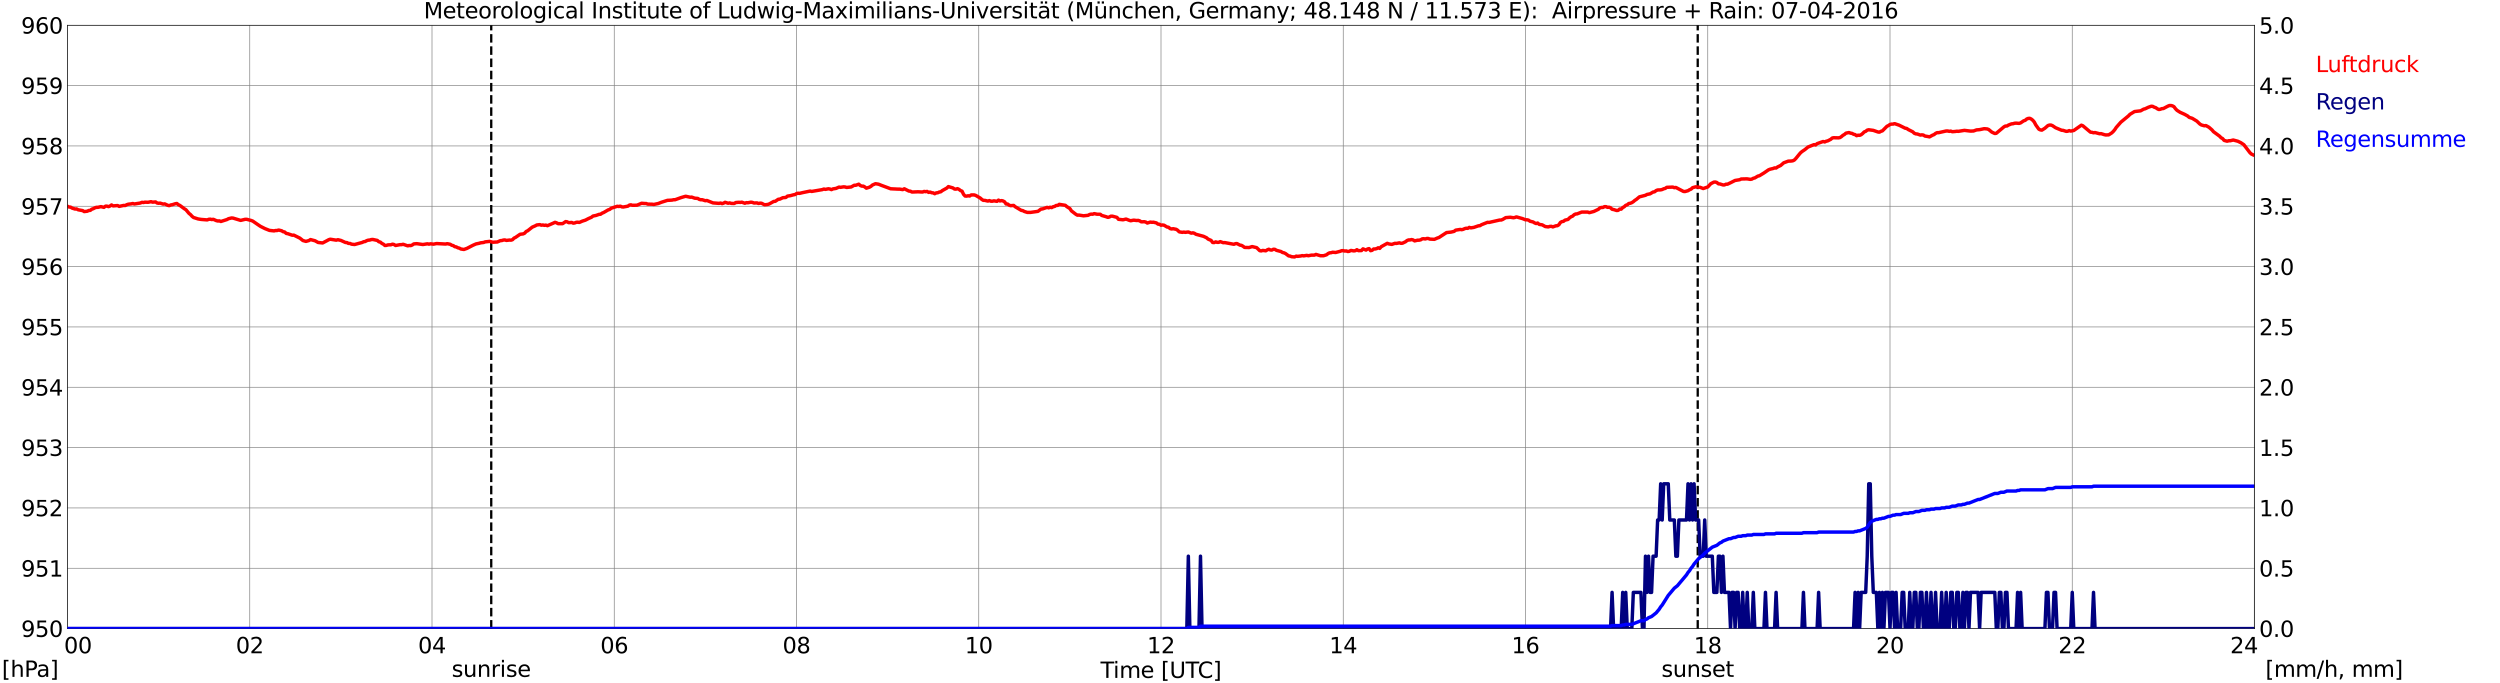 <?xml version="1.0" encoding="utf-8" standalone="no"?>
<!DOCTYPE svg PUBLIC "-//W3C//DTD SVG 1.1//EN"
  "http://www.w3.org/Graphics/SVG/1.1/DTD/svg11.dtd">
<svg xmlns:xlink="http://www.w3.org/1999/xlink" width="1085.4pt" height="296.64pt" viewBox="0 0 1085.4 296.64" xmlns="http://www.w3.org/2000/svg" version="1.1">
 <defs>
  <style type="text/css">*{stroke-linejoin: round; stroke-linecap: butt}</style>
 </defs>
 <g id="figure_1">
  <g id="patch_1">
   <path d="M 0 296.64 
L 1085.4 296.64 
L 1085.4 0 
L 0 0 
z
" style="fill: #ffffff"/>
  </g>
  <g id="axes_1">
   <g id="patch_2">
    <path d="M 29.306 272.909 
L 978.814 272.909 
L 978.814 10.976 
L 29.306 10.976 
z
" style="fill: #ffffff"/>
   </g>
   <g id="patch_3">
    <path d="M 978.814 272.909 
L 978.814 272.909 
L 978.814 10.976 
L 978.814 10.976 
z
" clip-path="url(#p8e0e6014bb)" style="fill: #d3d3d3; opacity: 0.25; stroke: #d3d3d3; stroke-linejoin: miter"/>
   </g>
   <g id="matplotlib.axis_1">
    <g id="xtick_1">
     <g id="line2d_1">
      <path d="M 29.306 272.909 
L 29.306 10.976 
" clip-path="url(#p8e0e6014bb)" style="fill: none; stroke: #808080; stroke-width: 0.3; stroke-linecap: square"/>
     </g>
     <g id="line2d_2"/>
     <g id="text_1">
      <!--    00 -->
      <g transform="translate(18.733 283.627) scale(0.095 -0.095)">
       <defs>
        <path id="DejaVuSans-20" transform="scale(0.016)"/>
        <path id="DejaVuSans-30" d="M 2034 4250 
Q 1547 4250 1301 3770 
Q 1056 3291 1056 2328 
Q 1056 1369 1301 889 
Q 1547 409 2034 409 
Q 2525 409 2770 889 
Q 3016 1369 3016 2328 
Q 3016 3291 2770 3770 
Q 2525 4250 2034 4250 
z
M 2034 4750 
Q 2819 4750 3233 4129 
Q 3647 3509 3647 2328 
Q 3647 1150 3233 529 
Q 2819 -91 2034 -91 
Q 1250 -91 836 529 
Q 422 1150 422 2328 
Q 422 3509 836 4129 
Q 1250 4750 2034 4750 
z
" transform="scale(0.016)"/>
       </defs>
       <use xlink:href="#DejaVuSans-20"/>
       <use xlink:href="#DejaVuSans-20" transform="translate(31.787 0)"/>
       <use xlink:href="#DejaVuSans-20" transform="translate(63.574 0)"/>
       <use xlink:href="#DejaVuSans-30" transform="translate(95.361 0)"/>
       <use xlink:href="#DejaVuSans-30" transform="translate(158.984 0)"/>
      </g>
     </g>
    </g>
    <g id="xtick_2">
     <g id="line2d_3">
      <path d="M 108.431 272.909 
L 108.431 10.976 
" clip-path="url(#p8e0e6014bb)" style="fill: none; stroke: #808080; stroke-width: 0.3; stroke-linecap: square"/>
     </g>
     <g id="line2d_4"/>
     <g id="text_2">
      <!-- 02 -->
      <g transform="translate(102.387 283.627) scale(0.095 -0.095)">
       <defs>
        <path id="DejaVuSans-32" d="M 1228 531 
L 3431 531 
L 3431 0 
L 469 0 
L 469 531 
Q 828 903 1448 1529 
Q 2069 2156 2228 2338 
Q 2531 2678 2651 2914 
Q 2772 3150 2772 3378 
Q 2772 3750 2511 3984 
Q 2250 4219 1831 4219 
Q 1534 4219 1204 4116 
Q 875 4013 500 3803 
L 500 4441 
Q 881 4594 1212 4672 
Q 1544 4750 1819 4750 
Q 2544 4750 2975 4387 
Q 3406 4025 3406 3419 
Q 3406 3131 3298 2873 
Q 3191 2616 2906 2266 
Q 2828 2175 2409 1742 
Q 1991 1309 1228 531 
z
" transform="scale(0.016)"/>
       </defs>
       <use xlink:href="#DejaVuSans-30"/>
       <use xlink:href="#DejaVuSans-32" transform="translate(63.623 0)"/>
      </g>
     </g>
    </g>
    <g id="xtick_3">
     <g id="line2d_5">
      <path d="M 187.557 272.909 
L 187.557 10.976 
" clip-path="url(#p8e0e6014bb)" style="fill: none; stroke: #808080; stroke-width: 0.3; stroke-linecap: square"/>
     </g>
     <g id="line2d_6"/>
     <g id="text_3">
      <!-- 04 -->
      <g transform="translate(181.513 283.627) scale(0.095 -0.095)">
       <defs>
        <path id="DejaVuSans-34" d="M 2419 4116 
L 825 1625 
L 2419 1625 
L 2419 4116 
z
M 2253 4666 
L 3047 4666 
L 3047 1625 
L 3713 1625 
L 3713 1100 
L 3047 1100 
L 3047 0 
L 2419 0 
L 2419 1100 
L 313 1100 
L 313 1709 
L 2253 4666 
z
" transform="scale(0.016)"/>
       </defs>
       <use xlink:href="#DejaVuSans-30"/>
       <use xlink:href="#DejaVuSans-34" transform="translate(63.623 0)"/>
      </g>
     </g>
    </g>
    <g id="xtick_4">
     <g id="line2d_7">
      <path d="M 266.683 272.909 
L 266.683 10.976 
" clip-path="url(#p8e0e6014bb)" style="fill: none; stroke: #808080; stroke-width: 0.3; stroke-linecap: square"/>
     </g>
     <g id="line2d_8"/>
     <g id="text_4">
      <!-- 06 -->
      <g transform="translate(260.638 283.627) scale(0.095 -0.095)">
       <defs>
        <path id="DejaVuSans-36" d="M 2113 2584 
Q 1688 2584 1439 2293 
Q 1191 2003 1191 1497 
Q 1191 994 1439 701 
Q 1688 409 2113 409 
Q 2538 409 2786 701 
Q 3034 994 3034 1497 
Q 3034 2003 2786 2293 
Q 2538 2584 2113 2584 
z
M 3366 4563 
L 3366 3988 
Q 3128 4100 2886 4159 
Q 2644 4219 2406 4219 
Q 1781 4219 1451 3797 
Q 1122 3375 1075 2522 
Q 1259 2794 1537 2939 
Q 1816 3084 2150 3084 
Q 2853 3084 3261 2657 
Q 3669 2231 3669 1497 
Q 3669 778 3244 343 
Q 2819 -91 2113 -91 
Q 1303 -91 875 529 
Q 447 1150 447 2328 
Q 447 3434 972 4092 
Q 1497 4750 2381 4750 
Q 2619 4750 2861 4703 
Q 3103 4656 3366 4563 
z
" transform="scale(0.016)"/>
       </defs>
       <use xlink:href="#DejaVuSans-30"/>
       <use xlink:href="#DejaVuSans-36" transform="translate(63.623 0)"/>
      </g>
     </g>
    </g>
    <g id="xtick_5">
     <g id="line2d_9">
      <path d="M 345.808 272.909 
L 345.808 10.976 
" clip-path="url(#p8e0e6014bb)" style="fill: none; stroke: #808080; stroke-width: 0.3; stroke-linecap: square"/>
     </g>
     <g id="line2d_10"/>
     <g id="text_5">
      <!-- 08 -->
      <g transform="translate(339.764 283.627) scale(0.095 -0.095)">
       <defs>
        <path id="DejaVuSans-38" d="M 2034 2216 
Q 1584 2216 1326 1975 
Q 1069 1734 1069 1313 
Q 1069 891 1326 650 
Q 1584 409 2034 409 
Q 2484 409 2743 651 
Q 3003 894 3003 1313 
Q 3003 1734 2745 1975 
Q 2488 2216 2034 2216 
z
M 1403 2484 
Q 997 2584 770 2862 
Q 544 3141 544 3541 
Q 544 4100 942 4425 
Q 1341 4750 2034 4750 
Q 2731 4750 3128 4425 
Q 3525 4100 3525 3541 
Q 3525 3141 3298 2862 
Q 3072 2584 2669 2484 
Q 3125 2378 3379 2068 
Q 3634 1759 3634 1313 
Q 3634 634 3220 271 
Q 2806 -91 2034 -91 
Q 1263 -91 848 271 
Q 434 634 434 1313 
Q 434 1759 690 2068 
Q 947 2378 1403 2484 
z
M 1172 3481 
Q 1172 3119 1398 2916 
Q 1625 2713 2034 2713 
Q 2441 2713 2670 2916 
Q 2900 3119 2900 3481 
Q 2900 3844 2670 4047 
Q 2441 4250 2034 4250 
Q 1625 4250 1398 4047 
Q 1172 3844 1172 3481 
z
" transform="scale(0.016)"/>
       </defs>
       <use xlink:href="#DejaVuSans-30"/>
       <use xlink:href="#DejaVuSans-38" transform="translate(63.623 0)"/>
      </g>
     </g>
    </g>
    <g id="xtick_6">
     <g id="line2d_11">
      <path d="M 424.934 272.909 
L 424.934 10.976 
" clip-path="url(#p8e0e6014bb)" style="fill: none; stroke: #808080; stroke-width: 0.3; stroke-linecap: square"/>
     </g>
     <g id="line2d_12"/>
     <g id="text_6">
      <!-- 10 -->
      <g transform="translate(418.89 283.627) scale(0.095 -0.095)">
       <defs>
        <path id="DejaVuSans-31" d="M 794 531 
L 1825 531 
L 1825 4091 
L 703 3866 
L 703 4441 
L 1819 4666 
L 2450 4666 
L 2450 531 
L 3481 531 
L 3481 0 
L 794 0 
L 794 531 
z
" transform="scale(0.016)"/>
       </defs>
       <use xlink:href="#DejaVuSans-31"/>
       <use xlink:href="#DejaVuSans-30" transform="translate(63.623 0)"/>
      </g>
     </g>
    </g>
    <g id="xtick_7">
     <g id="line2d_13">
      <path d="M 504.06 272.909 
L 504.06 10.976 
" clip-path="url(#p8e0e6014bb)" style="fill: none; stroke: #808080; stroke-width: 0.3; stroke-linecap: square"/>
     </g>
     <g id="line2d_14"/>
     <g id="text_7">
      <!-- 12 -->
      <g transform="translate(498.015 283.627) scale(0.095 -0.095)">
       <use xlink:href="#DejaVuSans-31"/>
       <use xlink:href="#DejaVuSans-32" transform="translate(63.623 0)"/>
      </g>
     </g>
    </g>
    <g id="xtick_8">
     <g id="line2d_15">
      <path d="M 583.185 272.909 
L 583.185 10.976 
" clip-path="url(#p8e0e6014bb)" style="fill: none; stroke: #808080; stroke-width: 0.3; stroke-linecap: square"/>
     </g>
     <g id="line2d_16"/>
     <g id="text_8">
      <!-- 14 -->
      <g transform="translate(577.141 283.627) scale(0.095 -0.095)">
       <use xlink:href="#DejaVuSans-31"/>
       <use xlink:href="#DejaVuSans-34" transform="translate(63.623 0)"/>
      </g>
     </g>
    </g>
    <g id="xtick_9">
     <g id="line2d_17">
      <path d="M 662.311 272.909 
L 662.311 10.976 
" clip-path="url(#p8e0e6014bb)" style="fill: none; stroke: #808080; stroke-width: 0.3; stroke-linecap: square"/>
     </g>
     <g id="line2d_18"/>
     <g id="text_9">
      <!-- 16 -->
      <g transform="translate(656.267 283.627) scale(0.095 -0.095)">
       <use xlink:href="#DejaVuSans-31"/>
       <use xlink:href="#DejaVuSans-36" transform="translate(63.623 0)"/>
      </g>
     </g>
    </g>
    <g id="xtick_10">
     <g id="line2d_19">
      <path d="M 741.437 272.909 
L 741.437 10.976 
" clip-path="url(#p8e0e6014bb)" style="fill: none; stroke: #808080; stroke-width: 0.3; stroke-linecap: square"/>
     </g>
     <g id="line2d_20"/>
     <g id="text_10">
      <!-- 18 -->
      <g transform="translate(735.392 283.627) scale(0.095 -0.095)">
       <use xlink:href="#DejaVuSans-31"/>
       <use xlink:href="#DejaVuSans-38" transform="translate(63.623 0)"/>
      </g>
     </g>
    </g>
    <g id="xtick_11">
     <g id="line2d_21">
      <path d="M 820.562 272.909 
L 820.562 10.976 
" clip-path="url(#p8e0e6014bb)" style="fill: none; stroke: #808080; stroke-width: 0.3; stroke-linecap: square"/>
     </g>
     <g id="line2d_22"/>
     <g id="text_11">
      <!-- 20 -->
      <g transform="translate(814.518 283.627) scale(0.095 -0.095)">
       <use xlink:href="#DejaVuSans-32"/>
       <use xlink:href="#DejaVuSans-30" transform="translate(63.623 0)"/>
      </g>
     </g>
    </g>
    <g id="xtick_12">
     <g id="line2d_23">
      <path d="M 899.688 272.909 
L 899.688 10.976 
" clip-path="url(#p8e0e6014bb)" style="fill: none; stroke: #808080; stroke-width: 0.3; stroke-linecap: square"/>
     </g>
     <g id="line2d_24"/>
     <g id="text_12">
      <!-- 22 -->
      <g transform="translate(893.644 283.627) scale(0.095 -0.095)">
       <use xlink:href="#DejaVuSans-32"/>
       <use xlink:href="#DejaVuSans-32" transform="translate(63.623 0)"/>
      </g>
     </g>
    </g>
    <g id="xtick_13">
     <g id="line2d_25">
      <path d="M 978.814 272.909 
L 978.814 10.976 
" clip-path="url(#p8e0e6014bb)" style="fill: none; stroke: #808080; stroke-width: 0.3; stroke-linecap: square"/>
     </g>
     <g id="line2d_26"/>
     <g id="text_13">
      <!-- 24    -->
      <g transform="translate(968.241 283.627) scale(0.095 -0.095)">
       <use xlink:href="#DejaVuSans-32"/>
       <use xlink:href="#DejaVuSans-34" transform="translate(63.623 0)"/>
       <use xlink:href="#DejaVuSans-20" transform="translate(127.246 0)"/>
       <use xlink:href="#DejaVuSans-20" transform="translate(159.033 0)"/>
       <use xlink:href="#DejaVuSans-20" transform="translate(190.82 0)"/>
      </g>
     </g>
    </g>
    <g id="text_14">
     <!-- Time [UTC] -->
     <g transform="translate(477.806 294.322) scale(0.095 -0.095)">
      <defs>
       <path id="DejaVuSans-54" d="M -19 4666 
L 3928 4666 
L 3928 4134 
L 2272 4134 
L 2272 0 
L 1638 0 
L 1638 4134 
L -19 4134 
L -19 4666 
z
" transform="scale(0.016)"/>
       <path id="DejaVuSans-69" d="M 603 3500 
L 1178 3500 
L 1178 0 
L 603 0 
L 603 3500 
z
M 603 4863 
L 1178 4863 
L 1178 4134 
L 603 4134 
L 603 4863 
z
" transform="scale(0.016)"/>
       <path id="DejaVuSans-6d" d="M 3328 2828 
Q 3544 3216 3844 3400 
Q 4144 3584 4550 3584 
Q 5097 3584 5394 3201 
Q 5691 2819 5691 2113 
L 5691 0 
L 5113 0 
L 5113 2094 
Q 5113 2597 4934 2840 
Q 4756 3084 4391 3084 
Q 3944 3084 3684 2787 
Q 3425 2491 3425 1978 
L 3425 0 
L 2847 0 
L 2847 2094 
Q 2847 2600 2669 2842 
Q 2491 3084 2119 3084 
Q 1678 3084 1418 2786 
Q 1159 2488 1159 1978 
L 1159 0 
L 581 0 
L 581 3500 
L 1159 3500 
L 1159 2956 
Q 1356 3278 1631 3431 
Q 1906 3584 2284 3584 
Q 2666 3584 2933 3390 
Q 3200 3197 3328 2828 
z
" transform="scale(0.016)"/>
       <path id="DejaVuSans-65" d="M 3597 1894 
L 3597 1613 
L 953 1613 
Q 991 1019 1311 708 
Q 1631 397 2203 397 
Q 2534 397 2845 478 
Q 3156 559 3463 722 
L 3463 178 
Q 3153 47 2828 -22 
Q 2503 -91 2169 -91 
Q 1331 -91 842 396 
Q 353 884 353 1716 
Q 353 2575 817 3079 
Q 1281 3584 2069 3584 
Q 2775 3584 3186 3129 
Q 3597 2675 3597 1894 
z
M 3022 2063 
Q 3016 2534 2758 2815 
Q 2500 3097 2075 3097 
Q 1594 3097 1305 2825 
Q 1016 2553 972 2059 
L 3022 2063 
z
" transform="scale(0.016)"/>
       <path id="DejaVuSans-5b" d="M 550 4863 
L 1875 4863 
L 1875 4416 
L 1125 4416 
L 1125 -397 
L 1875 -397 
L 1875 -844 
L 550 -844 
L 550 4863 
z
" transform="scale(0.016)"/>
       <path id="DejaVuSans-55" d="M 556 4666 
L 1191 4666 
L 1191 1831 
Q 1191 1081 1462 751 
Q 1734 422 2344 422 
Q 2950 422 3222 751 
Q 3494 1081 3494 1831 
L 3494 4666 
L 4128 4666 
L 4128 1753 
Q 4128 841 3676 375 
Q 3225 -91 2344 -91 
Q 1459 -91 1007 375 
Q 556 841 556 1753 
L 556 4666 
z
" transform="scale(0.016)"/>
       <path id="DejaVuSans-43" d="M 4122 4306 
L 4122 3641 
Q 3803 3938 3442 4084 
Q 3081 4231 2675 4231 
Q 1875 4231 1450 3742 
Q 1025 3253 1025 2328 
Q 1025 1406 1450 917 
Q 1875 428 2675 428 
Q 3081 428 3442 575 
Q 3803 722 4122 1019 
L 4122 359 
Q 3791 134 3420 21 
Q 3050 -91 2638 -91 
Q 1578 -91 968 557 
Q 359 1206 359 2328 
Q 359 3453 968 4101 
Q 1578 4750 2638 4750 
Q 3056 4750 3426 4639 
Q 3797 4528 4122 4306 
z
" transform="scale(0.016)"/>
       <path id="DejaVuSans-5d" d="M 1947 4863 
L 1947 -844 
L 622 -844 
L 622 -397 
L 1369 -397 
L 1369 4416 
L 622 4416 
L 622 4863 
L 1947 4863 
z
" transform="scale(0.016)"/>
      </defs>
      <use xlink:href="#DejaVuSans-54"/>
      <use xlink:href="#DejaVuSans-69" transform="translate(57.959 0)"/>
      <use xlink:href="#DejaVuSans-6d" transform="translate(85.742 0)"/>
      <use xlink:href="#DejaVuSans-65" transform="translate(183.154 0)"/>
      <use xlink:href="#DejaVuSans-20" transform="translate(244.678 0)"/>
      <use xlink:href="#DejaVuSans-5b" transform="translate(276.465 0)"/>
      <use xlink:href="#DejaVuSans-55" transform="translate(315.479 0)"/>
      <use xlink:href="#DejaVuSans-54" transform="translate(388.672 0)"/>
      <use xlink:href="#DejaVuSans-43" transform="translate(443.881 0)"/>
      <use xlink:href="#DejaVuSans-5d" transform="translate(513.705 0)"/>
     </g>
    </g>
   </g>
   <g id="matplotlib.axis_2">
    <g id="ytick_1">
     <g id="line2d_27">
      <path d="M 29.306 272.909 
L 978.814 272.909 
" clip-path="url(#p8e0e6014bb)" style="fill: none; stroke: #808080; stroke-width: 0.3; stroke-linecap: square"/>
     </g>
     <g id="line2d_28"/>
     <g id="text_15">
      <!-- 950 -->
      <g transform="translate(9.173 276.518) scale(0.095 -0.095)">
       <defs>
        <path id="DejaVuSans-39" d="M 703 97 
L 703 672 
Q 941 559 1184 500 
Q 1428 441 1663 441 
Q 2288 441 2617 861 
Q 2947 1281 2994 2138 
Q 2813 1869 2534 1725 
Q 2256 1581 1919 1581 
Q 1219 1581 811 2004 
Q 403 2428 403 3163 
Q 403 3881 828 4315 
Q 1253 4750 1959 4750 
Q 2769 4750 3195 4129 
Q 3622 3509 3622 2328 
Q 3622 1225 3098 567 
Q 2575 -91 1691 -91 
Q 1453 -91 1209 -44 
Q 966 3 703 97 
z
M 1959 2075 
Q 2384 2075 2632 2365 
Q 2881 2656 2881 3163 
Q 2881 3666 2632 3958 
Q 2384 4250 1959 4250 
Q 1534 4250 1286 3958 
Q 1038 3666 1038 3163 
Q 1038 2656 1286 2365 
Q 1534 2075 1959 2075 
z
" transform="scale(0.016)"/>
        <path id="DejaVuSans-35" d="M 691 4666 
L 3169 4666 
L 3169 4134 
L 1269 4134 
L 1269 2991 
Q 1406 3038 1543 3061 
Q 1681 3084 1819 3084 
Q 2600 3084 3056 2656 
Q 3513 2228 3513 1497 
Q 3513 744 3044 326 
Q 2575 -91 1722 -91 
Q 1428 -91 1123 -41 
Q 819 9 494 109 
L 494 744 
Q 775 591 1075 516 
Q 1375 441 1709 441 
Q 2250 441 2565 725 
Q 2881 1009 2881 1497 
Q 2881 1984 2565 2268 
Q 2250 2553 1709 2553 
Q 1456 2553 1204 2497 
Q 953 2441 691 2322 
L 691 4666 
z
" transform="scale(0.016)"/>
       </defs>
       <use xlink:href="#DejaVuSans-39"/>
       <use xlink:href="#DejaVuSans-35" transform="translate(63.623 0)"/>
       <use xlink:href="#DejaVuSans-30" transform="translate(127.246 0)"/>
      </g>
     </g>
    </g>
    <g id="ytick_2">
     <g id="line2d_29">
      <path d="M 29.306 246.715 
L 978.814 246.715 
" clip-path="url(#p8e0e6014bb)" style="fill: none; stroke: #808080; stroke-width: 0.3; stroke-linecap: square"/>
     </g>
     <g id="line2d_30"/>
     <g id="text_16">
      <!-- 951 -->
      <g transform="translate(9.173 250.325) scale(0.095 -0.095)">
       <use xlink:href="#DejaVuSans-39"/>
       <use xlink:href="#DejaVuSans-35" transform="translate(63.623 0)"/>
       <use xlink:href="#DejaVuSans-31" transform="translate(127.246 0)"/>
      </g>
     </g>
    </g>
    <g id="ytick_3">
     <g id="line2d_31">
      <path d="M 29.306 220.522 
L 978.814 220.522 
" clip-path="url(#p8e0e6014bb)" style="fill: none; stroke: #808080; stroke-width: 0.3; stroke-linecap: square"/>
     </g>
     <g id="line2d_32"/>
     <g id="text_17">
      <!-- 952 -->
      <g transform="translate(9.173 224.131) scale(0.095 -0.095)">
       <use xlink:href="#DejaVuSans-39"/>
       <use xlink:href="#DejaVuSans-35" transform="translate(63.623 0)"/>
       <use xlink:href="#DejaVuSans-32" transform="translate(127.246 0)"/>
      </g>
     </g>
    </g>
    <g id="ytick_4">
     <g id="line2d_33">
      <path d="M 29.306 194.329 
L 978.814 194.329 
" clip-path="url(#p8e0e6014bb)" style="fill: none; stroke: #808080; stroke-width: 0.3; stroke-linecap: square"/>
     </g>
     <g id="line2d_34"/>
     <g id="text_18">
      <!-- 953 -->
      <g transform="translate(9.173 197.938) scale(0.095 -0.095)">
       <defs>
        <path id="DejaVuSans-33" d="M 2597 2516 
Q 3050 2419 3304 2112 
Q 3559 1806 3559 1356 
Q 3559 666 3084 287 
Q 2609 -91 1734 -91 
Q 1441 -91 1130 -33 
Q 819 25 488 141 
L 488 750 
Q 750 597 1062 519 
Q 1375 441 1716 441 
Q 2309 441 2620 675 
Q 2931 909 2931 1356 
Q 2931 1769 2642 2001 
Q 2353 2234 1838 2234 
L 1294 2234 
L 1294 2753 
L 1863 2753 
Q 2328 2753 2575 2939 
Q 2822 3125 2822 3475 
Q 2822 3834 2567 4026 
Q 2313 4219 1838 4219 
Q 1578 4219 1281 4162 
Q 984 4106 628 3988 
L 628 4550 
Q 988 4650 1302 4700 
Q 1616 4750 1894 4750 
Q 2613 4750 3031 4423 
Q 3450 4097 3450 3541 
Q 3450 3153 3228 2886 
Q 3006 2619 2597 2516 
z
" transform="scale(0.016)"/>
       </defs>
       <use xlink:href="#DejaVuSans-39"/>
       <use xlink:href="#DejaVuSans-35" transform="translate(63.623 0)"/>
       <use xlink:href="#DejaVuSans-33" transform="translate(127.246 0)"/>
      </g>
     </g>
    </g>
    <g id="ytick_5">
     <g id="line2d_35">
      <path d="M 29.306 168.136 
L 978.814 168.136 
" clip-path="url(#p8e0e6014bb)" style="fill: none; stroke: #808080; stroke-width: 0.3; stroke-linecap: square"/>
     </g>
     <g id="line2d_36"/>
     <g id="text_19">
      <!-- 954 -->
      <g transform="translate(9.173 171.745) scale(0.095 -0.095)">
       <use xlink:href="#DejaVuSans-39"/>
       <use xlink:href="#DejaVuSans-35" transform="translate(63.623 0)"/>
       <use xlink:href="#DejaVuSans-34" transform="translate(127.246 0)"/>
      </g>
     </g>
    </g>
    <g id="ytick_6">
     <g id="line2d_37">
      <path d="M 29.306 141.942 
L 978.814 141.942 
" clip-path="url(#p8e0e6014bb)" style="fill: none; stroke: #808080; stroke-width: 0.3; stroke-linecap: square"/>
     </g>
     <g id="line2d_38"/>
     <g id="text_20">
      <!-- 955 -->
      <g transform="translate(9.173 145.551) scale(0.095 -0.095)">
       <use xlink:href="#DejaVuSans-39"/>
       <use xlink:href="#DejaVuSans-35" transform="translate(63.623 0)"/>
       <use xlink:href="#DejaVuSans-35" transform="translate(127.246 0)"/>
      </g>
     </g>
    </g>
    <g id="ytick_7">
     <g id="line2d_39">
      <path d="M 29.306 115.749 
L 978.814 115.749 
" clip-path="url(#p8e0e6014bb)" style="fill: none; stroke: #808080; stroke-width: 0.3; stroke-linecap: square"/>
     </g>
     <g id="line2d_40"/>
     <g id="text_21">
      <!-- 956 -->
      <g transform="translate(9.173 119.358) scale(0.095 -0.095)">
       <use xlink:href="#DejaVuSans-39"/>
       <use xlink:href="#DejaVuSans-35" transform="translate(63.623 0)"/>
       <use xlink:href="#DejaVuSans-36" transform="translate(127.246 0)"/>
      </g>
     </g>
    </g>
    <g id="ytick_8">
     <g id="line2d_41">
      <path d="M 29.306 89.556 
L 978.814 89.556 
" clip-path="url(#p8e0e6014bb)" style="fill: none; stroke: #808080; stroke-width: 0.3; stroke-linecap: square"/>
     </g>
     <g id="line2d_42"/>
     <g id="text_22">
      <!-- 957 -->
      <g transform="translate(9.173 93.165) scale(0.095 -0.095)">
       <defs>
        <path id="DejaVuSans-37" d="M 525 4666 
L 3525 4666 
L 3525 4397 
L 1831 0 
L 1172 0 
L 2766 4134 
L 525 4134 
L 525 4666 
z
" transform="scale(0.016)"/>
       </defs>
       <use xlink:href="#DejaVuSans-39"/>
       <use xlink:href="#DejaVuSans-35" transform="translate(63.623 0)"/>
       <use xlink:href="#DejaVuSans-37" transform="translate(127.246 0)"/>
      </g>
     </g>
    </g>
    <g id="ytick_9">
     <g id="line2d_43">
      <path d="M 29.306 63.362 
L 978.814 63.362 
" clip-path="url(#p8e0e6014bb)" style="fill: none; stroke: #808080; stroke-width: 0.3; stroke-linecap: square"/>
     </g>
     <g id="line2d_44"/>
     <g id="text_23">
      <!-- 958 -->
      <g transform="translate(9.173 66.972) scale(0.095 -0.095)">
       <use xlink:href="#DejaVuSans-39"/>
       <use xlink:href="#DejaVuSans-35" transform="translate(63.623 0)"/>
       <use xlink:href="#DejaVuSans-38" transform="translate(127.246 0)"/>
      </g>
     </g>
    </g>
    <g id="ytick_10">
     <g id="line2d_45">
      <path d="M 29.306 37.169 
L 978.814 37.169 
" clip-path="url(#p8e0e6014bb)" style="fill: none; stroke: #808080; stroke-width: 0.3; stroke-linecap: square"/>
     </g>
     <g id="line2d_46"/>
     <g id="text_24">
      <!-- 959 -->
      <g transform="translate(9.173 40.778) scale(0.095 -0.095)">
       <use xlink:href="#DejaVuSans-39"/>
       <use xlink:href="#DejaVuSans-35" transform="translate(63.623 0)"/>
       <use xlink:href="#DejaVuSans-39" transform="translate(127.246 0)"/>
      </g>
     </g>
    </g>
    <g id="ytick_11">
     <g id="line2d_47">
      <path d="M 29.306 10.976 
L 978.814 10.976 
" clip-path="url(#p8e0e6014bb)" style="fill: none; stroke: #808080; stroke-width: 0.3; stroke-linecap: square"/>
     </g>
     <g id="line2d_48"/>
     <g id="text_25">
      <!-- 960 -->
      <g transform="translate(9.173 14.585) scale(0.095 -0.095)">
       <use xlink:href="#DejaVuSans-39"/>
       <use xlink:href="#DejaVuSans-36" transform="translate(63.623 0)"/>
       <use xlink:href="#DejaVuSans-30" transform="translate(127.246 0)"/>
      </g>
     </g>
    </g>
   </g>
   <g id="line2d_49">
    <path d="M 213.273 272.909 
L 213.273 10.976 
" clip-path="url(#p8e0e6014bb)" style="fill: none; stroke-dasharray: 3.7,1.6; stroke-dashoffset: 0; stroke: #000000"/>
   </g>
   <g id="line2d_50">
    <path d="M 737.085 272.909 
L 737.085 10.976 
" clip-path="url(#p8e0e6014bb)" style="fill: none; stroke-dasharray: 3.7,1.6; stroke-dashoffset: 0; stroke: #000000"/>
   </g>
   <g id="line2d_51">
    <path d="M 29.306 89.556 
L 29.965 89.883 
L 30.625 89.922 
L 31.284 90.341 
L 32.603 90.761 
L 33.262 90.708 
L 33.921 91.075 
L 35.9 91.442 
L 36.559 91.861 
L 37.878 91.703 
L 38.537 91.389 
L 39.197 91.337 
L 39.856 90.813 
L 40.515 90.603 
L 41.175 90.237 
L 41.834 90.027 
L 42.493 90.027 
L 43.812 89.713 
L 45.131 90.027 
L 45.79 89.503 
L 46.45 89.503 
L 47.109 89.713 
L 47.768 89.451 
L 48.428 88.979 
L 49.087 89.398 
L 51.065 89.241 
L 51.725 89.608 
L 53.703 89.189 
L 54.362 89.241 
L 55.022 88.875 
L 55.681 88.665 
L 57 88.508 
L 57.659 88.351 
L 58.319 88.56 
L 60.956 88.141 
L 61.615 87.827 
L 62.275 87.932 
L 62.934 87.774 
L 64.253 87.827 
L 65.572 87.565 
L 66.231 87.774 
L 67.55 87.67 
L 68.209 88.141 
L 68.869 88.246 
L 69.528 88.194 
L 70.847 88.613 
L 71.506 88.508 
L 72.825 89.137 
L 73.484 89.294 
L 74.144 88.979 
L 74.803 88.875 
L 76.122 88.455 
L 76.781 88.351 
L 77.441 88.875 
L 78.1 89.189 
L 80.078 90.656 
L 80.737 91.075 
L 82.056 92.646 
L 82.716 93.17 
L 83.375 93.904 
L 84.034 94.428 
L 86.013 95.056 
L 87.331 95.266 
L 88.65 95.371 
L 89.969 95.475 
L 90.628 95.213 
L 91.288 95.161 
L 91.947 95.318 
L 92.606 95.213 
L 93.925 95.79 
L 94.584 95.947 
L 95.244 95.894 
L 95.903 96.156 
L 98.541 95.318 
L 99.2 94.951 
L 100.519 94.637 
L 101.178 94.69 
L 104.475 95.685 
L 106.453 95.213 
L 107.113 95.213 
L 109.091 95.737 
L 109.75 95.999 
L 111.728 97.361 
L 113.047 98.252 
L 115.025 99.247 
L 117.003 100.033 
L 118.982 100.242 
L 119.641 100.085 
L 120.3 100.085 
L 120.96 99.876 
L 122.278 100.19 
L 122.938 100.609 
L 123.597 100.714 
L 124.257 101.343 
L 124.916 101.447 
L 126.894 102.128 
L 127.553 102.076 
L 130.191 103.386 
L 131.51 104.433 
L 132.829 104.8 
L 134.147 104.433 
L 134.807 104.014 
L 136.785 104.538 
L 138.104 105.272 
L 140.082 105.481 
L 142.06 104.433 
L 142.719 104.067 
L 143.379 103.857 
L 146.016 104.276 
L 146.676 104.067 
L 147.994 104.381 
L 149.972 105.272 
L 150.632 105.324 
L 151.291 105.691 
L 151.951 105.691 
L 152.61 106.005 
L 153.929 106.162 
L 157.226 105.272 
L 157.885 104.957 
L 158.544 104.853 
L 159.204 104.486 
L 159.863 104.276 
L 160.523 104.224 
L 161.182 104.014 
L 161.841 103.962 
L 163.819 104.381 
L 164.479 104.957 
L 165.138 105.114 
L 165.798 105.691 
L 166.457 106.005 
L 167.116 106.581 
L 167.776 106.529 
L 168.435 106.319 
L 169.754 106.267 
L 170.413 106.005 
L 171.073 106.162 
L 171.732 106.581 
L 173.71 106.215 
L 174.37 106.215 
L 175.029 106.057 
L 177.007 106.738 
L 177.666 106.581 
L 178.326 106.634 
L 178.985 106.372 
L 179.645 105.9 
L 180.963 105.795 
L 183.601 106.162 
L 185.579 105.848 
L 186.238 106.005 
L 186.898 105.848 
L 188.217 106.005 
L 189.535 105.743 
L 193.492 105.953 
L 194.151 105.795 
L 195.47 106.057 
L 196.129 106.476 
L 196.788 106.634 
L 197.448 107.105 
L 198.107 107.21 
L 198.767 107.577 
L 199.426 107.734 
L 200.085 108.1 
L 201.404 108.31 
L 202.723 107.839 
L 205.36 106.476 
L 206.679 105.9 
L 207.998 105.638 
L 208.657 105.429 
L 209.976 105.272 
L 210.635 105.01 
L 212.614 104.8 
L 213.932 105.167 
L 215.91 105.062 
L 217.229 104.486 
L 217.889 104.433 
L 218.548 104.224 
L 219.207 104.171 
L 219.867 104.381 
L 221.186 104.224 
L 221.845 104.276 
L 222.504 104.067 
L 223.164 103.386 
L 223.823 103.071 
L 225.801 101.709 
L 227.12 101.552 
L 227.779 101.238 
L 228.439 100.504 
L 229.098 100.19 
L 231.076 98.619 
L 232.395 98.042 
L 233.054 97.676 
L 234.373 97.518 
L 235.033 97.78 
L 235.692 97.676 
L 236.351 97.833 
L 237.011 97.728 
L 237.67 97.99 
L 240.308 96.837 
L 240.967 96.523 
L 241.626 96.733 
L 242.286 97.099 
L 243.604 97.099 
L 244.264 97.099 
L 245.583 96.209 
L 246.242 96.313 
L 246.901 96.68 
L 248.22 96.575 
L 248.88 96.89 
L 249.539 96.785 
L 250.198 96.523 
L 250.858 96.471 
L 251.517 96.575 
L 252.836 95.999 
L 254.155 95.58 
L 255.473 94.899 
L 256.792 94.323 
L 257.451 93.799 
L 258.77 93.537 
L 260.089 93.066 
L 260.748 93.013 
L 261.408 92.542 
L 262.067 92.28 
L 264.045 91.127 
L 264.705 90.918 
L 265.364 90.394 
L 268.002 89.556 
L 268.661 89.66 
L 269.32 89.503 
L 269.98 89.818 
L 270.639 89.87 
L 272.617 89.503 
L 273.277 89.032 
L 273.936 88.927 
L 274.595 89.137 
L 276.573 89.084 
L 278.552 88.246 
L 279.87 88.351 
L 280.53 88.351 
L 281.189 88.613 
L 283.167 88.665 
L 283.827 88.77 
L 285.805 88.351 
L 287.124 87.827 
L 289.761 86.989 
L 291.739 86.884 
L 292.399 86.727 
L 293.058 86.727 
L 295.696 85.784 
L 297.674 85.208 
L 299.652 85.627 
L 300.311 85.574 
L 301.63 86.046 
L 302.949 86.15 
L 303.608 86.57 
L 304.267 86.727 
L 304.927 86.727 
L 306.246 87.146 
L 306.905 87.041 
L 309.543 88.089 
L 312.18 88.298 
L 312.839 88.141 
L 313.499 88.403 
L 314.158 88.194 
L 314.818 87.827 
L 316.136 88.246 
L 316.796 88.089 
L 317.455 88.298 
L 318.774 88.351 
L 319.433 87.932 
L 320.752 87.827 
L 321.411 87.879 
L 322.071 87.774 
L 323.39 88.246 
L 324.049 87.984 
L 324.708 88.036 
L 326.027 87.774 
L 326.686 87.879 
L 327.346 88.141 
L 328.665 88.089 
L 329.324 88.351 
L 329.983 88.194 
L 330.643 88.246 
L 331.961 88.927 
L 333.28 88.77 
L 333.94 88.56 
L 335.918 87.46 
L 336.577 87.408 
L 337.896 86.517 
L 338.555 86.465 
L 339.874 85.836 
L 341.193 85.731 
L 341.852 85.155 
L 343.171 84.946 
L 344.49 84.579 
L 345.149 84.474 
L 345.808 84.055 
L 346.468 83.898 
L 347.127 83.95 
L 348.446 83.636 
L 351.743 82.955 
L 352.402 83.112 
L 357.018 82.326 
L 357.677 82.064 
L 358.337 82.221 
L 359.655 81.96 
L 360.315 82.064 
L 360.974 82.326 
L 361.634 82.012 
L 362.952 81.802 
L 364.271 81.226 
L 364.93 81.331 
L 366.249 81.121 
L 366.909 81.174 
L 367.568 81.383 
L 369.546 81.174 
L 370.865 80.44 
L 371.524 80.44 
L 372.843 79.969 
L 373.502 80.545 
L 374.162 80.807 
L 374.821 80.807 
L 375.481 81.174 
L 376.14 81.698 
L 377.459 81.279 
L 378.118 80.912 
L 378.777 80.336 
L 380.096 79.759 
L 381.415 79.969 
L 382.734 80.493 
L 386.69 81.96 
L 389.987 82.117 
L 390.646 82.117 
L 391.965 82.326 
L 392.624 81.96 
L 394.603 82.955 
L 395.262 83.007 
L 395.921 83.374 
L 398.559 83.269 
L 400.537 83.374 
L 401.196 83.112 
L 401.856 83.217 
L 402.515 83.112 
L 403.175 83.531 
L 403.834 83.374 
L 404.493 83.688 
L 405.153 83.741 
L 405.812 84.107 
L 406.471 83.741 
L 407.131 83.688 
L 407.79 83.374 
L 408.45 83.269 
L 409.109 82.745 
L 411.087 81.645 
L 411.746 81.017 
L 413.725 81.593 
L 414.384 82.064 
L 415.043 82.117 
L 415.703 81.907 
L 416.362 82.221 
L 417.022 82.745 
L 417.681 83.007 
L 418.34 84.369 
L 419 85.103 
L 419.659 85.155 
L 420.318 84.998 
L 420.978 85.103 
L 421.637 84.631 
L 422.956 84.631 
L 423.615 84.841 
L 425.593 85.993 
L 426.253 86.57 
L 426.912 86.989 
L 427.572 86.989 
L 428.89 87.303 
L 429.55 87.093 
L 430.209 87.355 
L 430.869 87.355 
L 431.528 87.198 
L 432.847 87.408 
L 433.506 86.884 
L 434.165 87.251 
L 434.825 87.093 
L 435.484 87.251 
L 436.144 87.617 
L 436.803 88.56 
L 437.462 88.56 
L 438.122 89.084 
L 438.781 89.294 
L 440.1 89.189 
L 440.759 89.765 
L 443.397 91.337 
L 444.056 91.442 
L 444.716 91.808 
L 446.034 92.227 
L 447.353 92.227 
L 450.65 91.756 
L 451.969 90.761 
L 452.628 90.708 
L 454.606 90.027 
L 455.266 90.237 
L 455.925 89.975 
L 456.584 90.132 
L 457.244 89.765 
L 457.903 89.608 
L 458.563 89.189 
L 459.222 89.189 
L 459.881 88.717 
L 462.519 89.137 
L 463.178 89.713 
L 464.497 90.551 
L 465.156 91.546 
L 467.134 93.066 
L 467.794 93.432 
L 468.453 93.38 
L 470.431 93.694 
L 472.409 93.485 
L 473.069 93.118 
L 473.728 92.961 
L 474.388 93.013 
L 475.047 92.751 
L 476.366 93.013 
L 477.685 93.013 
L 478.344 93.537 
L 480.322 94.113 
L 480.981 94.375 
L 481.641 94.218 
L 482.3 93.851 
L 482.96 93.851 
L 484.938 94.375 
L 485.597 95.213 
L 487.575 95.423 
L 488.894 95.109 
L 490.213 95.632 
L 490.872 95.842 
L 492.191 95.58 
L 493.51 95.737 
L 494.169 95.685 
L 494.828 95.894 
L 495.488 96.313 
L 496.807 96.261 
L 497.466 96.418 
L 498.125 96.837 
L 499.444 96.418 
L 500.103 96.523 
L 500.763 96.471 
L 502.082 96.785 
L 502.741 97.309 
L 503.4 97.361 
L 504.06 97.78 
L 504.719 97.676 
L 505.379 97.78 
L 506.697 98.566 
L 507.357 98.671 
L 508.016 99.247 
L 508.675 99.404 
L 509.335 99.3 
L 510.654 99.561 
L 511.313 99.981 
L 511.972 100.662 
L 513.291 100.871 
L 513.95 100.766 
L 514.61 100.871 
L 515.929 100.714 
L 517.247 101.238 
L 517.907 101.081 
L 518.566 101.29 
L 519.226 101.709 
L 522.522 102.6 
L 523.841 103.229 
L 524.501 103.805 
L 525.819 104.381 
L 526.479 105.272 
L 527.138 105.324 
L 527.797 105.01 
L 528.457 105.219 
L 529.116 105.219 
L 529.776 104.905 
L 531.094 105.376 
L 531.754 105.324 
L 535.71 106.057 
L 536.369 105.795 
L 537.029 105.743 
L 538.348 106.424 
L 539.007 106.529 
L 539.666 106.896 
L 540.326 107.419 
L 542.304 107.472 
L 543.623 107.053 
L 545.601 107.524 
L 546.919 108.834 
L 547.579 108.939 
L 548.238 108.729 
L 549.557 108.886 
L 550.216 108.467 
L 550.876 108.205 
L 551.535 108.52 
L 552.195 108.572 
L 552.854 108.205 
L 553.513 108.258 
L 554.173 108.677 
L 556.151 109.201 
L 556.81 109.62 
L 557.47 109.777 
L 558.129 110.091 
L 559.448 111.087 
L 560.107 111.191 
L 560.766 111.453 
L 562.085 111.558 
L 562.745 111.191 
L 563.404 111.296 
L 564.723 111.139 
L 565.382 110.982 
L 566.042 111.087 
L 567.36 110.877 
L 568.02 111.034 
L 569.338 110.772 
L 570.657 110.772 
L 571.317 110.458 
L 573.295 111.034 
L 574.613 111.034 
L 575.932 110.615 
L 576.592 110.091 
L 577.251 109.777 
L 577.91 109.724 
L 578.57 109.515 
L 579.889 109.62 
L 581.867 109.096 
L 582.526 108.834 
L 583.185 108.834 
L 583.845 108.991 
L 584.504 108.939 
L 585.164 109.201 
L 585.823 109.096 
L 586.482 108.729 
L 587.801 108.939 
L 588.46 108.834 
L 589.12 108.415 
L 589.779 108.834 
L 591.098 108.782 
L 591.757 108.048 
L 593.076 108.572 
L 593.736 108.1 
L 594.395 107.943 
L 595.054 108.834 
L 595.714 108.677 
L 596.373 108.1 
L 597.032 108.1 
L 597.692 107.943 
L 598.351 107.577 
L 599.011 107.839 
L 599.67 107.105 
L 602.307 105.638 
L 602.967 105.9 
L 604.286 106.11 
L 605.604 105.638 
L 606.264 105.691 
L 607.582 105.429 
L 608.242 105.638 
L 608.901 105.586 
L 610.22 104.957 
L 610.879 104.433 
L 611.539 104.171 
L 612.198 104.171 
L 612.858 104.014 
L 613.517 104.171 
L 614.176 104.591 
L 615.495 104.276 
L 616.154 104.276 
L 616.814 104.119 
L 617.473 103.7 
L 618.133 103.648 
L 618.792 103.752 
L 619.451 103.543 
L 620.111 103.543 
L 620.77 103.805 
L 622.748 103.91 
L 624.067 103.333 
L 624.726 103.124 
L 628.023 100.976 
L 630.001 100.766 
L 631.32 100.452 
L 631.98 99.928 
L 633.958 99.614 
L 634.617 99.719 
L 635.276 99.561 
L 635.936 99.247 
L 636.595 99.09 
L 637.255 99.142 
L 637.914 98.723 
L 638.573 98.933 
L 639.892 98.723 
L 641.87 98.042 
L 642.53 97.99 
L 643.189 97.571 
L 645.827 96.523 
L 646.486 96.575 
L 651.102 95.528 
L 651.761 95.528 
L 652.42 95.266 
L 653.739 94.48 
L 655.717 94.323 
L 657.036 94.532 
L 657.695 94.428 
L 658.355 94.166 
L 660.992 94.899 
L 662.311 95.423 
L 662.97 95.423 
L 663.63 95.58 
L 664.289 96.052 
L 665.608 96.366 
L 666.267 96.785 
L 666.927 97.047 
L 667.586 96.837 
L 668.246 97.414 
L 669.564 97.623 
L 670.883 98.357 
L 672.202 98.514 
L 672.861 98.304 
L 673.521 98.252 
L 674.18 98.514 
L 675.499 98.042 
L 676.158 97.99 
L 676.817 97.571 
L 677.477 96.575 
L 678.136 96.209 
L 678.796 96.104 
L 679.455 95.58 
L 680.774 95.266 
L 681.433 94.585 
L 682.092 94.113 
L 682.752 93.851 
L 683.411 93.223 
L 684.071 92.908 
L 684.73 92.856 
L 686.049 92.332 
L 686.708 92.07 
L 689.346 92.07 
L 690.005 92.332 
L 691.983 91.808 
L 693.961 90.865 
L 694.621 90.237 
L 695.28 90.079 
L 695.939 90.079 
L 696.599 89.713 
L 697.258 89.713 
L 697.918 90.027 
L 698.577 89.975 
L 699.236 90.184 
L 699.896 90.865 
L 700.555 90.97 
L 701.874 91.389 
L 702.533 91.337 
L 703.193 90.761 
L 703.852 90.813 
L 704.511 90.132 
L 705.171 89.765 
L 705.83 89.137 
L 706.49 88.927 
L 707.149 88.351 
L 707.808 88.246 
L 708.468 87.984 
L 709.127 87.565 
L 709.786 86.989 
L 710.446 86.57 
L 711.765 85.469 
L 714.402 84.788 
L 715.062 84.422 
L 716.38 84.16 
L 717.699 83.374 
L 718.358 83.269 
L 719.018 82.745 
L 719.677 82.483 
L 720.996 82.431 
L 721.655 82.274 
L 722.315 81.96 
L 722.974 81.802 
L 723.633 81.331 
L 726.271 81.226 
L 726.93 81.488 
L 727.59 81.383 
L 730.887 83.112 
L 731.546 83.164 
L 732.865 82.798 
L 733.524 82.379 
L 734.184 82.117 
L 734.843 81.488 
L 736.162 81.121 
L 738.14 81.331 
L 739.459 81.855 
L 741.437 81.174 
L 742.756 79.759 
L 744.074 79.078 
L 744.734 79.026 
L 745.393 79.235 
L 746.052 79.812 
L 746.712 79.864 
L 748.031 80.283 
L 748.69 80.283 
L 749.349 79.969 
L 750.009 79.969 
L 751.327 79.34 
L 753.306 78.345 
L 755.284 78.031 
L 755.943 77.716 
L 757.921 77.664 
L 758.581 77.664 
L 759.899 77.873 
L 760.559 77.769 
L 761.218 77.402 
L 761.878 77.245 
L 763.196 76.459 
L 763.856 76.302 
L 765.834 75.097 
L 767.812 73.735 
L 768.471 73.473 
L 769.79 73.159 
L 770.449 72.897 
L 771.109 72.949 
L 771.768 72.478 
L 773.087 71.849 
L 774.406 70.696 
L 776.384 69.963 
L 777.703 69.911 
L 778.362 69.806 
L 779.021 69.492 
L 779.681 68.811 
L 781 67.187 
L 781.659 66.401 
L 782.318 65.824 
L 783.637 64.934 
L 784.956 63.834 
L 787.593 62.786 
L 788.253 62.943 
L 788.912 62.367 
L 791.55 61.424 
L 792.209 61.634 
L 792.868 61.319 
L 793.528 61.162 
L 794.847 60.481 
L 795.506 59.905 
L 796.165 59.8 
L 798.143 59.852 
L 798.803 59.748 
L 799.462 59.329 
L 800.122 58.752 
L 800.781 58.386 
L 801.44 57.809 
L 802.759 57.547 
L 803.419 57.809 
L 804.078 57.914 
L 804.737 58.281 
L 805.397 58.438 
L 806.056 58.909 
L 806.715 58.7 
L 807.375 58.752 
L 808.034 58.49 
L 808.694 57.966 
L 809.353 57.285 
L 810.012 57.024 
L 810.672 56.5 
L 811.331 56.342 
L 813.309 56.604 
L 815.287 57.285 
L 815.947 57.39 
L 816.606 57.024 
L 817.265 56.814 
L 819.244 54.823 
L 819.903 54.509 
L 820.562 54.037 
L 821.222 53.88 
L 821.881 53.88 
L 822.541 53.671 
L 824.519 54.352 
L 827.156 55.661 
L 827.816 55.766 
L 828.475 56.238 
L 830.453 57.233 
L 831.112 57.862 
L 831.772 58.124 
L 832.431 58.176 
L 833.75 58.648 
L 834.409 58.543 
L 835.069 58.648 
L 835.728 59.067 
L 837.047 59.276 
L 837.706 59.433 
L 839.025 58.7 
L 839.684 58.438 
L 840.344 57.914 
L 841.003 57.6 
L 841.663 57.6 
L 844.959 56.866 
L 845.619 56.866 
L 846.278 57.024 
L 846.938 56.919 
L 847.597 57.181 
L 848.916 57.076 
L 849.575 56.971 
L 850.235 57.024 
L 851.553 56.814 
L 852.872 56.604 
L 855.51 56.919 
L 856.828 56.866 
L 858.147 56.395 
L 859.466 56.29 
L 861.444 55.871 
L 862.763 55.976 
L 863.422 56.238 
L 864.741 57.338 
L 866.06 57.966 
L 866.719 57.862 
L 870.016 55.085 
L 870.675 54.719 
L 871.335 54.719 
L 871.994 54.299 
L 873.313 53.776 
L 873.972 53.723 
L 874.632 53.514 
L 875.291 53.461 
L 876.61 53.566 
L 877.269 53.356 
L 878.588 52.466 
L 879.247 52.256 
L 879.907 51.68 
L 880.566 51.418 
L 881.225 51.366 
L 881.885 51.68 
L 882.544 52.204 
L 883.204 52.99 
L 883.863 54.247 
L 885.182 56.081 
L 885.841 56.395 
L 886.5 56.5 
L 887.819 55.661 
L 889.138 54.509 
L 889.797 54.299 
L 890.457 54.299 
L 891.116 54.561 
L 892.435 55.452 
L 895.072 56.552 
L 895.732 56.604 
L 897.051 57.024 
L 897.71 56.971 
L 898.369 56.709 
L 899.029 56.919 
L 900.347 56.657 
L 903.644 54.352 
L 904.304 54.614 
L 907.601 57.39 
L 908.26 57.443 
L 908.919 57.652 
L 909.579 57.547 
L 911.557 58.071 
L 912.216 58.019 
L 913.535 58.438 
L 914.194 58.595 
L 915.513 58.543 
L 916.832 57.705 
L 917.491 57.076 
L 918.151 56.29 
L 918.81 55.295 
L 920.788 53.042 
L 924.085 50.318 
L 924.745 49.637 
L 926.723 48.432 
L 929.36 48.118 
L 930.679 47.384 
L 931.338 47.227 
L 932.657 46.599 
L 933.976 46.127 
L 934.635 46.179 
L 935.295 46.546 
L 935.954 46.756 
L 936.613 47.227 
L 937.273 47.542 
L 937.932 47.437 
L 938.592 47.175 
L 939.251 47.122 
L 941.229 46.075 
L 941.888 45.813 
L 942.548 45.813 
L 943.207 45.97 
L 943.867 46.337 
L 944.526 47.227 
L 945.185 47.908 
L 946.504 48.746 
L 948.482 49.637 
L 949.801 50.37 
L 950.46 50.947 
L 951.779 51.366 
L 953.757 52.571 
L 955.076 53.828 
L 955.735 54.247 
L 957.054 54.614 
L 957.714 54.509 
L 959.032 55.242 
L 960.351 56.395 
L 961.01 57.181 
L 963.648 59.119 
L 964.307 59.8 
L 964.967 60.167 
L 965.626 60.953 
L 966.945 61.319 
L 967.604 61.11 
L 968.264 61.11 
L 969.582 60.795 
L 971.561 61.319 
L 972.879 61.948 
L 974.198 62.838 
L 976.836 66.296 
L 977.495 66.898 
L 978.154 67.204 
L 978.154 67.204 
" clip-path="url(#p8e0e6014bb)" style="fill: none; stroke: #ff0000; stroke-width: 1.5; stroke-linecap: square"/>
   </g>
   <g id="patch_4">
    <path d="M 29.306 272.909 
L 29.306 10.976 
" style="fill: none; stroke: #000000; stroke-width: 0.3; stroke-linejoin: miter; stroke-linecap: square"/>
   </g>
   <g id="patch_5">
    <path d="M 29.306 272.909 
L 978.814 272.909 
" style="fill: none; stroke: #000000; stroke-width: 0.3; stroke-linejoin: miter; stroke-linecap: square"/>
   </g>
   <g id="patch_6">
    <path d="M 29.306 10.976 
L 978.814 10.976 
" style="fill: none; stroke: #000000; stroke-width: 0.3; stroke-linejoin: miter; stroke-linecap: square"/>
   </g>
   <g id="text_26">
    <!-- sunrise -->
    <g transform="translate(196.108 293.863) scale(0.095 -0.095)">
     <defs>
      <path id="DejaVuSans-73" d="M 2834 3397 
L 2834 2853 
Q 2591 2978 2328 3040 
Q 2066 3103 1784 3103 
Q 1356 3103 1142 2972 
Q 928 2841 928 2578 
Q 928 2378 1081 2264 
Q 1234 2150 1697 2047 
L 1894 2003 
Q 2506 1872 2764 1633 
Q 3022 1394 3022 966 
Q 3022 478 2636 193 
Q 2250 -91 1575 -91 
Q 1294 -91 989 -36 
Q 684 19 347 128 
L 347 722 
Q 666 556 975 473 
Q 1284 391 1588 391 
Q 1994 391 2212 530 
Q 2431 669 2431 922 
Q 2431 1156 2273 1281 
Q 2116 1406 1581 1522 
L 1381 1569 
Q 847 1681 609 1914 
Q 372 2147 372 2553 
Q 372 3047 722 3315 
Q 1072 3584 1716 3584 
Q 2034 3584 2315 3537 
Q 2597 3491 2834 3397 
z
" transform="scale(0.016)"/>
      <path id="DejaVuSans-75" d="M 544 1381 
L 544 3500 
L 1119 3500 
L 1119 1403 
Q 1119 906 1312 657 
Q 1506 409 1894 409 
Q 2359 409 2629 706 
Q 2900 1003 2900 1516 
L 2900 3500 
L 3475 3500 
L 3475 0 
L 2900 0 
L 2900 538 
Q 2691 219 2414 64 
Q 2138 -91 1772 -91 
Q 1169 -91 856 284 
Q 544 659 544 1381 
z
M 1991 3584 
L 1991 3584 
z
" transform="scale(0.016)"/>
      <path id="DejaVuSans-6e" d="M 3513 2113 
L 3513 0 
L 2938 0 
L 2938 2094 
Q 2938 2591 2744 2837 
Q 2550 3084 2163 3084 
Q 1697 3084 1428 2787 
Q 1159 2491 1159 1978 
L 1159 0 
L 581 0 
L 581 3500 
L 1159 3500 
L 1159 2956 
Q 1366 3272 1645 3428 
Q 1925 3584 2291 3584 
Q 2894 3584 3203 3211 
Q 3513 2838 3513 2113 
z
" transform="scale(0.016)"/>
      <path id="DejaVuSans-72" d="M 2631 2963 
Q 2534 3019 2420 3045 
Q 2306 3072 2169 3072 
Q 1681 3072 1420 2755 
Q 1159 2438 1159 1844 
L 1159 0 
L 581 0 
L 581 3500 
L 1159 3500 
L 1159 2956 
Q 1341 3275 1631 3429 
Q 1922 3584 2338 3584 
Q 2397 3584 2469 3576 
Q 2541 3569 2628 3553 
L 2631 2963 
z
" transform="scale(0.016)"/>
     </defs>
     <use xlink:href="#DejaVuSans-73"/>
     <use xlink:href="#DejaVuSans-75" transform="translate(52.1 0)"/>
     <use xlink:href="#DejaVuSans-6e" transform="translate(115.479 0)"/>
     <use xlink:href="#DejaVuSans-72" transform="translate(178.857 0)"/>
     <use xlink:href="#DejaVuSans-69" transform="translate(219.971 0)"/>
     <use xlink:href="#DejaVuSans-73" transform="translate(247.754 0)"/>
     <use xlink:href="#DejaVuSans-65" transform="translate(299.854 0)"/>
    </g>
   </g>
   <g id="text_27">
    <!-- sunset -->
    <g transform="translate(721.33 293.863) scale(0.095 -0.095)">
     <defs>
      <path id="DejaVuSans-74" d="M 1172 4494 
L 1172 3500 
L 2356 3500 
L 2356 3053 
L 1172 3053 
L 1172 1153 
Q 1172 725 1289 603 
Q 1406 481 1766 481 
L 2356 481 
L 2356 0 
L 1766 0 
Q 1100 0 847 248 
Q 594 497 594 1153 
L 594 3053 
L 172 3053 
L 172 3500 
L 594 3500 
L 594 4494 
L 1172 4494 
z
" transform="scale(0.016)"/>
     </defs>
     <use xlink:href="#DejaVuSans-73"/>
     <use xlink:href="#DejaVuSans-75" transform="translate(52.1 0)"/>
     <use xlink:href="#DejaVuSans-6e" transform="translate(115.479 0)"/>
     <use xlink:href="#DejaVuSans-73" transform="translate(178.857 0)"/>
     <use xlink:href="#DejaVuSans-65" transform="translate(230.957 0)"/>
     <use xlink:href="#DejaVuSans-74" transform="translate(292.48 0)"/>
    </g>
   </g>
   <g id="text_28">
    <!-- [hPa] -->
    <g transform="translate(0.821 293.863) scale(0.095 -0.095)">
     <defs>
      <path id="DejaVuSans-68" d="M 3513 2113 
L 3513 0 
L 2938 0 
L 2938 2094 
Q 2938 2591 2744 2837 
Q 2550 3084 2163 3084 
Q 1697 3084 1428 2787 
Q 1159 2491 1159 1978 
L 1159 0 
L 581 0 
L 581 4863 
L 1159 4863 
L 1159 2956 
Q 1366 3272 1645 3428 
Q 1925 3584 2291 3584 
Q 2894 3584 3203 3211 
Q 3513 2838 3513 2113 
z
" transform="scale(0.016)"/>
      <path id="DejaVuSans-50" d="M 1259 4147 
L 1259 2394 
L 2053 2394 
Q 2494 2394 2734 2622 
Q 2975 2850 2975 3272 
Q 2975 3691 2734 3919 
Q 2494 4147 2053 4147 
L 1259 4147 
z
M 628 4666 
L 2053 4666 
Q 2838 4666 3239 4311 
Q 3641 3956 3641 3272 
Q 3641 2581 3239 2228 
Q 2838 1875 2053 1875 
L 1259 1875 
L 1259 0 
L 628 0 
L 628 4666 
z
" transform="scale(0.016)"/>
      <path id="DejaVuSans-61" d="M 2194 1759 
Q 1497 1759 1228 1600 
Q 959 1441 959 1056 
Q 959 750 1161 570 
Q 1363 391 1709 391 
Q 2188 391 2477 730 
Q 2766 1069 2766 1631 
L 2766 1759 
L 2194 1759 
z
M 3341 1997 
L 3341 0 
L 2766 0 
L 2766 531 
Q 2569 213 2275 61 
Q 1981 -91 1556 -91 
Q 1019 -91 701 211 
Q 384 513 384 1019 
Q 384 1609 779 1909 
Q 1175 2209 1959 2209 
L 2766 2209 
L 2766 2266 
Q 2766 2663 2505 2880 
Q 2244 3097 1772 3097 
Q 1472 3097 1187 3025 
Q 903 2953 641 2809 
L 641 3341 
Q 956 3463 1253 3523 
Q 1550 3584 1831 3584 
Q 2591 3584 2966 3190 
Q 3341 2797 3341 1997 
z
" transform="scale(0.016)"/>
     </defs>
     <use xlink:href="#DejaVuSans-5b"/>
     <use xlink:href="#DejaVuSans-68" transform="translate(39.014 0)"/>
     <use xlink:href="#DejaVuSans-50" transform="translate(102.393 0)"/>
     <use xlink:href="#DejaVuSans-61" transform="translate(158.195 0)"/>
     <use xlink:href="#DejaVuSans-5d" transform="translate(219.475 0)"/>
    </g>
   </g>
   <g id="text_29">
    <!-- Luftdruck -->
    <g style="fill: #ff0000" transform="translate(1005.4 31.291) scale(0.095 -0.095)">
     <defs>
      <path id="DejaVuSans-4c" d="M 628 4666 
L 1259 4666 
L 1259 531 
L 3531 531 
L 3531 0 
L 628 0 
L 628 4666 
z
" transform="scale(0.016)"/>
      <path id="DejaVuSans-66" d="M 2375 4863 
L 2375 4384 
L 1825 4384 
Q 1516 4384 1395 4259 
Q 1275 4134 1275 3809 
L 1275 3500 
L 2222 3500 
L 2222 3053 
L 1275 3053 
L 1275 0 
L 697 0 
L 697 3053 
L 147 3053 
L 147 3500 
L 697 3500 
L 697 3744 
Q 697 4328 969 4595 
Q 1241 4863 1831 4863 
L 2375 4863 
z
" transform="scale(0.016)"/>
      <path id="DejaVuSans-64" d="M 2906 2969 
L 2906 4863 
L 3481 4863 
L 3481 0 
L 2906 0 
L 2906 525 
Q 2725 213 2448 61 
Q 2172 -91 1784 -91 
Q 1150 -91 751 415 
Q 353 922 353 1747 
Q 353 2572 751 3078 
Q 1150 3584 1784 3584 
Q 2172 3584 2448 3432 
Q 2725 3281 2906 2969 
z
M 947 1747 
Q 947 1113 1208 752 
Q 1469 391 1925 391 
Q 2381 391 2643 752 
Q 2906 1113 2906 1747 
Q 2906 2381 2643 2742 
Q 2381 3103 1925 3103 
Q 1469 3103 1208 2742 
Q 947 2381 947 1747 
z
" transform="scale(0.016)"/>
      <path id="DejaVuSans-63" d="M 3122 3366 
L 3122 2828 
Q 2878 2963 2633 3030 
Q 2388 3097 2138 3097 
Q 1578 3097 1268 2742 
Q 959 2388 959 1747 
Q 959 1106 1268 751 
Q 1578 397 2138 397 
Q 2388 397 2633 464 
Q 2878 531 3122 666 
L 3122 134 
Q 2881 22 2623 -34 
Q 2366 -91 2075 -91 
Q 1284 -91 818 406 
Q 353 903 353 1747 
Q 353 2603 823 3093 
Q 1294 3584 2113 3584 
Q 2378 3584 2631 3529 
Q 2884 3475 3122 3366 
z
" transform="scale(0.016)"/>
      <path id="DejaVuSans-6b" d="M 581 4863 
L 1159 4863 
L 1159 1991 
L 2875 3500 
L 3609 3500 
L 1753 1863 
L 3688 0 
L 2938 0 
L 1159 1709 
L 1159 0 
L 581 0 
L 581 4863 
z
" transform="scale(0.016)"/>
     </defs>
     <use xlink:href="#DejaVuSans-4c"/>
     <use xlink:href="#DejaVuSans-75" transform="translate(53.963 0)"/>
     <use xlink:href="#DejaVuSans-66" transform="translate(117.342 0)"/>
     <use xlink:href="#DejaVuSans-74" transform="translate(150.797 0)"/>
     <use xlink:href="#DejaVuSans-64" transform="translate(190.006 0)"/>
     <use xlink:href="#DejaVuSans-72" transform="translate(253.482 0)"/>
     <use xlink:href="#DejaVuSans-75" transform="translate(294.596 0)"/>
     <use xlink:href="#DejaVuSans-63" transform="translate(357.975 0)"/>
     <use xlink:href="#DejaVuSans-6b" transform="translate(412.955 0)"/>
    </g>
   </g>
   <g id="text_30">
    <!-- Regen -->
    <g style="fill: #000080" transform="translate(1005.4 47.531) scale(0.095 -0.095)">
     <defs>
      <path id="DejaVuSans-52" d="M 2841 2188 
Q 3044 2119 3236 1894 
Q 3428 1669 3622 1275 
L 4263 0 
L 3584 0 
L 2988 1197 
Q 2756 1666 2539 1819 
Q 2322 1972 1947 1972 
L 1259 1972 
L 1259 0 
L 628 0 
L 628 4666 
L 2053 4666 
Q 2853 4666 3247 4331 
Q 3641 3997 3641 3322 
Q 3641 2881 3436 2590 
Q 3231 2300 2841 2188 
z
M 1259 4147 
L 1259 2491 
L 2053 2491 
Q 2509 2491 2742 2702 
Q 2975 2913 2975 3322 
Q 2975 3731 2742 3939 
Q 2509 4147 2053 4147 
L 1259 4147 
z
" transform="scale(0.016)"/>
      <path id="DejaVuSans-67" d="M 2906 1791 
Q 2906 2416 2648 2759 
Q 2391 3103 1925 3103 
Q 1463 3103 1205 2759 
Q 947 2416 947 1791 
Q 947 1169 1205 825 
Q 1463 481 1925 481 
Q 2391 481 2648 825 
Q 2906 1169 2906 1791 
z
M 3481 434 
Q 3481 -459 3084 -895 
Q 2688 -1331 1869 -1331 
Q 1566 -1331 1297 -1286 
Q 1028 -1241 775 -1147 
L 775 -588 
Q 1028 -725 1275 -790 
Q 1522 -856 1778 -856 
Q 2344 -856 2625 -561 
Q 2906 -266 2906 331 
L 2906 616 
Q 2728 306 2450 153 
Q 2172 0 1784 0 
Q 1141 0 747 490 
Q 353 981 353 1791 
Q 353 2603 747 3093 
Q 1141 3584 1784 3584 
Q 2172 3584 2450 3431 
Q 2728 3278 2906 2969 
L 2906 3500 
L 3481 3500 
L 3481 434 
z
" transform="scale(0.016)"/>
     </defs>
     <use xlink:href="#DejaVuSans-52"/>
     <use xlink:href="#DejaVuSans-65" transform="translate(64.982 0)"/>
     <use xlink:href="#DejaVuSans-67" transform="translate(126.506 0)"/>
     <use xlink:href="#DejaVuSans-65" transform="translate(189.982 0)"/>
     <use xlink:href="#DejaVuSans-6e" transform="translate(251.506 0)"/>
    </g>
   </g>
   <g id="text_31">
    <!-- Regensumme -->
    <g style="fill: #0000ff" transform="translate(1005.4 63.771) scale(0.095 -0.095)">
     <use xlink:href="#DejaVuSans-52"/>
     <use xlink:href="#DejaVuSans-65" transform="translate(64.982 0)"/>
     <use xlink:href="#DejaVuSans-67" transform="translate(126.506 0)"/>
     <use xlink:href="#DejaVuSans-65" transform="translate(189.982 0)"/>
     <use xlink:href="#DejaVuSans-6e" transform="translate(251.506 0)"/>
     <use xlink:href="#DejaVuSans-73" transform="translate(314.885 0)"/>
     <use xlink:href="#DejaVuSans-75" transform="translate(366.984 0)"/>
     <use xlink:href="#DejaVuSans-6d" transform="translate(430.363 0)"/>
     <use xlink:href="#DejaVuSans-6d" transform="translate(527.775 0)"/>
     <use xlink:href="#DejaVuSans-65" transform="translate(625.188 0)"/>
    </g>
   </g>
   <g id="text_32">
    <!-- Meteorological Institute of Ludwig-Maximilians-Universität (München, Germany; 48.148 N / 11.573 E):  Airpressure + Rain: 07-04-2016 -->
    <g transform="translate(183.991 7.976) scale(0.095 -0.095)">
     <defs>
      <path id="DejaVuSans-4d" d="M 628 4666 
L 1569 4666 
L 2759 1491 
L 3956 4666 
L 4897 4666 
L 4897 0 
L 4281 0 
L 4281 4097 
L 3078 897 
L 2444 897 
L 1241 4097 
L 1241 0 
L 628 0 
L 628 4666 
z
" transform="scale(0.016)"/>
      <path id="DejaVuSans-6f" d="M 1959 3097 
Q 1497 3097 1228 2736 
Q 959 2375 959 1747 
Q 959 1119 1226 758 
Q 1494 397 1959 397 
Q 2419 397 2687 759 
Q 2956 1122 2956 1747 
Q 2956 2369 2687 2733 
Q 2419 3097 1959 3097 
z
M 1959 3584 
Q 2709 3584 3137 3096 
Q 3566 2609 3566 1747 
Q 3566 888 3137 398 
Q 2709 -91 1959 -91 
Q 1206 -91 779 398 
Q 353 888 353 1747 
Q 353 2609 779 3096 
Q 1206 3584 1959 3584 
z
" transform="scale(0.016)"/>
      <path id="DejaVuSans-6c" d="M 603 4863 
L 1178 4863 
L 1178 0 
L 603 0 
L 603 4863 
z
" transform="scale(0.016)"/>
      <path id="DejaVuSans-49" d="M 628 4666 
L 1259 4666 
L 1259 0 
L 628 0 
L 628 4666 
z
" transform="scale(0.016)"/>
      <path id="DejaVuSans-77" d="M 269 3500 
L 844 3500 
L 1563 769 
L 2278 3500 
L 2956 3500 
L 3675 769 
L 4391 3500 
L 4966 3500 
L 4050 0 
L 3372 0 
L 2619 2869 
L 1863 0 
L 1184 0 
L 269 3500 
z
" transform="scale(0.016)"/>
      <path id="DejaVuSans-2d" d="M 313 2009 
L 1997 2009 
L 1997 1497 
L 313 1497 
L 313 2009 
z
" transform="scale(0.016)"/>
      <path id="DejaVuSans-78" d="M 3513 3500 
L 2247 1797 
L 3578 0 
L 2900 0 
L 1881 1375 
L 863 0 
L 184 0 
L 1544 1831 
L 300 3500 
L 978 3500 
L 1906 2253 
L 2834 3500 
L 3513 3500 
z
" transform="scale(0.016)"/>
      <path id="DejaVuSans-76" d="M 191 3500 
L 800 3500 
L 1894 563 
L 2988 3500 
L 3597 3500 
L 2284 0 
L 1503 0 
L 191 3500 
z
" transform="scale(0.016)"/>
      <path id="DejaVuSans-e4" d="M 2194 1759 
Q 1497 1759 1228 1600 
Q 959 1441 959 1056 
Q 959 750 1161 570 
Q 1363 391 1709 391 
Q 2188 391 2477 730 
Q 2766 1069 2766 1631 
L 2766 1759 
L 2194 1759 
z
M 3341 1997 
L 3341 0 
L 2766 0 
L 2766 531 
Q 2569 213 2275 61 
Q 1981 -91 1556 -91 
Q 1019 -91 701 211 
Q 384 513 384 1019 
Q 384 1609 779 1909 
Q 1175 2209 1959 2209 
L 2766 2209 
L 2766 2266 
Q 2766 2663 2505 2880 
Q 2244 3097 1772 3097 
Q 1472 3097 1187 3025 
Q 903 2953 641 2809 
L 641 3341 
Q 956 3463 1253 3523 
Q 1550 3584 1831 3584 
Q 2591 3584 2966 3190 
Q 3341 2797 3341 1997 
z
M 2150 4850 
L 2784 4850 
L 2784 4219 
L 2150 4219 
L 2150 4850 
z
M 928 4850 
L 1562 4850 
L 1562 4219 
L 928 4219 
L 928 4850 
z
" transform="scale(0.016)"/>
      <path id="DejaVuSans-28" d="M 1984 4856 
Q 1566 4138 1362 3434 
Q 1159 2731 1159 2009 
Q 1159 1288 1364 580 
Q 1569 -128 1984 -844 
L 1484 -844 
Q 1016 -109 783 600 
Q 550 1309 550 2009 
Q 550 2706 781 3412 
Q 1013 4119 1484 4856 
L 1984 4856 
z
" transform="scale(0.016)"/>
      <path id="DejaVuSans-fc" d="M 544 1381 
L 544 3500 
L 1119 3500 
L 1119 1403 
Q 1119 906 1312 657 
Q 1506 409 1894 409 
Q 2359 409 2629 706 
Q 2900 1003 2900 1516 
L 2900 3500 
L 3475 3500 
L 3475 0 
L 2900 0 
L 2900 538 
Q 2691 219 2414 64 
Q 2138 -91 1772 -91 
Q 1169 -91 856 284 
Q 544 659 544 1381 
z
M 1991 3584 
L 1991 3584 
z
M 2278 4850 
L 2912 4850 
L 2912 4219 
L 2278 4219 
L 2278 4850 
z
M 1056 4850 
L 1690 4850 
L 1690 4219 
L 1056 4219 
L 1056 4850 
z
" transform="scale(0.016)"/>
      <path id="DejaVuSans-2c" d="M 750 794 
L 1409 794 
L 1409 256 
L 897 -744 
L 494 -744 
L 750 256 
L 750 794 
z
" transform="scale(0.016)"/>
      <path id="DejaVuSans-47" d="M 3809 666 
L 3809 1919 
L 2778 1919 
L 2778 2438 
L 4434 2438 
L 4434 434 
Q 4069 175 3628 42 
Q 3188 -91 2688 -91 
Q 1594 -91 976 548 
Q 359 1188 359 2328 
Q 359 3472 976 4111 
Q 1594 4750 2688 4750 
Q 3144 4750 3555 4637 
Q 3966 4525 4313 4306 
L 4313 3634 
Q 3963 3931 3569 4081 
Q 3175 4231 2741 4231 
Q 1884 4231 1454 3753 
Q 1025 3275 1025 2328 
Q 1025 1384 1454 906 
Q 1884 428 2741 428 
Q 3075 428 3337 486 
Q 3600 544 3809 666 
z
" transform="scale(0.016)"/>
      <path id="DejaVuSans-79" d="M 2059 -325 
Q 1816 -950 1584 -1140 
Q 1353 -1331 966 -1331 
L 506 -1331 
L 506 -850 
L 844 -850 
Q 1081 -850 1212 -737 
Q 1344 -625 1503 -206 
L 1606 56 
L 191 3500 
L 800 3500 
L 1894 763 
L 2988 3500 
L 3597 3500 
L 2059 -325 
z
" transform="scale(0.016)"/>
      <path id="DejaVuSans-3b" d="M 750 3309 
L 1409 3309 
L 1409 2516 
L 750 2516 
L 750 3309 
z
M 750 794 
L 1409 794 
L 1409 256 
L 897 -744 
L 494 -744 
L 750 256 
L 750 794 
z
" transform="scale(0.016)"/>
      <path id="DejaVuSans-2e" d="M 684 794 
L 1344 794 
L 1344 0 
L 684 0 
L 684 794 
z
" transform="scale(0.016)"/>
      <path id="DejaVuSans-4e" d="M 628 4666 
L 1478 4666 
L 3547 763 
L 3547 4666 
L 4159 4666 
L 4159 0 
L 3309 0 
L 1241 3903 
L 1241 0 
L 628 0 
L 628 4666 
z
" transform="scale(0.016)"/>
      <path id="DejaVuSans-2f" d="M 1625 4666 
L 2156 4666 
L 531 -594 
L 0 -594 
L 1625 4666 
z
" transform="scale(0.016)"/>
      <path id="DejaVuSans-45" d="M 628 4666 
L 3578 4666 
L 3578 4134 
L 1259 4134 
L 1259 2753 
L 3481 2753 
L 3481 2222 
L 1259 2222 
L 1259 531 
L 3634 531 
L 3634 0 
L 628 0 
L 628 4666 
z
" transform="scale(0.016)"/>
      <path id="DejaVuSans-29" d="M 513 4856 
L 1013 4856 
Q 1481 4119 1714 3412 
Q 1947 2706 1947 2009 
Q 1947 1309 1714 600 
Q 1481 -109 1013 -844 
L 513 -844 
Q 928 -128 1133 580 
Q 1338 1288 1338 2009 
Q 1338 2731 1133 3434 
Q 928 4138 513 4856 
z
" transform="scale(0.016)"/>
      <path id="DejaVuSans-3a" d="M 750 794 
L 1409 794 
L 1409 0 
L 750 0 
L 750 794 
z
M 750 3309 
L 1409 3309 
L 1409 2516 
L 750 2516 
L 750 3309 
z
" transform="scale(0.016)"/>
      <path id="DejaVuSans-41" d="M 2188 4044 
L 1331 1722 
L 3047 1722 
L 2188 4044 
z
M 1831 4666 
L 2547 4666 
L 4325 0 
L 3669 0 
L 3244 1197 
L 1141 1197 
L 716 0 
L 50 0 
L 1831 4666 
z
" transform="scale(0.016)"/>
      <path id="DejaVuSans-70" d="M 1159 525 
L 1159 -1331 
L 581 -1331 
L 581 3500 
L 1159 3500 
L 1159 2969 
Q 1341 3281 1617 3432 
Q 1894 3584 2278 3584 
Q 2916 3584 3314 3078 
Q 3713 2572 3713 1747 
Q 3713 922 3314 415 
Q 2916 -91 2278 -91 
Q 1894 -91 1617 61 
Q 1341 213 1159 525 
z
M 3116 1747 
Q 3116 2381 2855 2742 
Q 2594 3103 2138 3103 
Q 1681 3103 1420 2742 
Q 1159 2381 1159 1747 
Q 1159 1113 1420 752 
Q 1681 391 2138 391 
Q 2594 391 2855 752 
Q 3116 1113 3116 1747 
z
" transform="scale(0.016)"/>
      <path id="DejaVuSans-2b" d="M 2944 4013 
L 2944 2272 
L 4684 2272 
L 4684 1741 
L 2944 1741 
L 2944 0 
L 2419 0 
L 2419 1741 
L 678 1741 
L 678 2272 
L 2419 2272 
L 2419 4013 
L 2944 4013 
z
" transform="scale(0.016)"/>
     </defs>
     <use xlink:href="#DejaVuSans-4d"/>
     <use xlink:href="#DejaVuSans-65" transform="translate(86.279 0)"/>
     <use xlink:href="#DejaVuSans-74" transform="translate(147.803 0)"/>
     <use xlink:href="#DejaVuSans-65" transform="translate(187.012 0)"/>
     <use xlink:href="#DejaVuSans-6f" transform="translate(248.535 0)"/>
     <use xlink:href="#DejaVuSans-72" transform="translate(309.717 0)"/>
     <use xlink:href="#DejaVuSans-6f" transform="translate(348.58 0)"/>
     <use xlink:href="#DejaVuSans-6c" transform="translate(409.762 0)"/>
     <use xlink:href="#DejaVuSans-6f" transform="translate(437.545 0)"/>
     <use xlink:href="#DejaVuSans-67" transform="translate(498.727 0)"/>
     <use xlink:href="#DejaVuSans-69" transform="translate(562.203 0)"/>
     <use xlink:href="#DejaVuSans-63" transform="translate(589.986 0)"/>
     <use xlink:href="#DejaVuSans-61" transform="translate(644.967 0)"/>
     <use xlink:href="#DejaVuSans-6c" transform="translate(706.246 0)"/>
     <use xlink:href="#DejaVuSans-20" transform="translate(734.029 0)"/>
     <use xlink:href="#DejaVuSans-49" transform="translate(765.816 0)"/>
     <use xlink:href="#DejaVuSans-6e" transform="translate(795.309 0)"/>
     <use xlink:href="#DejaVuSans-73" transform="translate(858.688 0)"/>
     <use xlink:href="#DejaVuSans-74" transform="translate(910.787 0)"/>
     <use xlink:href="#DejaVuSans-69" transform="translate(949.996 0)"/>
     <use xlink:href="#DejaVuSans-74" transform="translate(977.779 0)"/>
     <use xlink:href="#DejaVuSans-75" transform="translate(1016.988 0)"/>
     <use xlink:href="#DejaVuSans-74" transform="translate(1080.367 0)"/>
     <use xlink:href="#DejaVuSans-65" transform="translate(1119.576 0)"/>
     <use xlink:href="#DejaVuSans-20" transform="translate(1181.1 0)"/>
     <use xlink:href="#DejaVuSans-6f" transform="translate(1212.887 0)"/>
     <use xlink:href="#DejaVuSans-66" transform="translate(1274.068 0)"/>
     <use xlink:href="#DejaVuSans-20" transform="translate(1309.273 0)"/>
     <use xlink:href="#DejaVuSans-4c" transform="translate(1341.061 0)"/>
     <use xlink:href="#DejaVuSans-75" transform="translate(1395.023 0)"/>
     <use xlink:href="#DejaVuSans-64" transform="translate(1458.402 0)"/>
     <use xlink:href="#DejaVuSans-77" transform="translate(1521.879 0)"/>
     <use xlink:href="#DejaVuSans-69" transform="translate(1603.666 0)"/>
     <use xlink:href="#DejaVuSans-67" transform="translate(1631.449 0)"/>
     <use xlink:href="#DejaVuSans-2d" transform="translate(1694.926 0)"/>
     <use xlink:href="#DejaVuSans-4d" transform="translate(1731.01 0)"/>
     <use xlink:href="#DejaVuSans-61" transform="translate(1817.289 0)"/>
     <use xlink:href="#DejaVuSans-78" transform="translate(1878.568 0)"/>
     <use xlink:href="#DejaVuSans-69" transform="translate(1937.748 0)"/>
     <use xlink:href="#DejaVuSans-6d" transform="translate(1965.531 0)"/>
     <use xlink:href="#DejaVuSans-69" transform="translate(2062.943 0)"/>
     <use xlink:href="#DejaVuSans-6c" transform="translate(2090.727 0)"/>
     <use xlink:href="#DejaVuSans-69" transform="translate(2118.51 0)"/>
     <use xlink:href="#DejaVuSans-61" transform="translate(2146.293 0)"/>
     <use xlink:href="#DejaVuSans-6e" transform="translate(2207.572 0)"/>
     <use xlink:href="#DejaVuSans-73" transform="translate(2270.951 0)"/>
     <use xlink:href="#DejaVuSans-2d" transform="translate(2323.051 0)"/>
     <use xlink:href="#DejaVuSans-55" transform="translate(2359.135 0)"/>
     <use xlink:href="#DejaVuSans-6e" transform="translate(2432.328 0)"/>
     <use xlink:href="#DejaVuSans-69" transform="translate(2495.707 0)"/>
     <use xlink:href="#DejaVuSans-76" transform="translate(2523.49 0)"/>
     <use xlink:href="#DejaVuSans-65" transform="translate(2582.67 0)"/>
     <use xlink:href="#DejaVuSans-72" transform="translate(2644.193 0)"/>
     <use xlink:href="#DejaVuSans-73" transform="translate(2685.307 0)"/>
     <use xlink:href="#DejaVuSans-69" transform="translate(2737.406 0)"/>
     <use xlink:href="#DejaVuSans-74" transform="translate(2765.189 0)"/>
     <use xlink:href="#DejaVuSans-e4" transform="translate(2804.398 0)"/>
     <use xlink:href="#DejaVuSans-74" transform="translate(2865.678 0)"/>
     <use xlink:href="#DejaVuSans-20" transform="translate(2904.887 0)"/>
     <use xlink:href="#DejaVuSans-28" transform="translate(2936.674 0)"/>
     <use xlink:href="#DejaVuSans-4d" transform="translate(2975.688 0)"/>
     <use xlink:href="#DejaVuSans-fc" transform="translate(3061.967 0)"/>
     <use xlink:href="#DejaVuSans-6e" transform="translate(3125.346 0)"/>
     <use xlink:href="#DejaVuSans-63" transform="translate(3188.725 0)"/>
     <use xlink:href="#DejaVuSans-68" transform="translate(3243.705 0)"/>
     <use xlink:href="#DejaVuSans-65" transform="translate(3307.084 0)"/>
     <use xlink:href="#DejaVuSans-6e" transform="translate(3368.607 0)"/>
     <use xlink:href="#DejaVuSans-2c" transform="translate(3431.986 0)"/>
     <use xlink:href="#DejaVuSans-20" transform="translate(3463.773 0)"/>
     <use xlink:href="#DejaVuSans-47" transform="translate(3495.561 0)"/>
     <use xlink:href="#DejaVuSans-65" transform="translate(3573.051 0)"/>
     <use xlink:href="#DejaVuSans-72" transform="translate(3634.574 0)"/>
     <use xlink:href="#DejaVuSans-6d" transform="translate(3673.938 0)"/>
     <use xlink:href="#DejaVuSans-61" transform="translate(3771.35 0)"/>
     <use xlink:href="#DejaVuSans-6e" transform="translate(3832.629 0)"/>
     <use xlink:href="#DejaVuSans-79" transform="translate(3896.008 0)"/>
     <use xlink:href="#DejaVuSans-3b" transform="translate(3955.188 0)"/>
     <use xlink:href="#DejaVuSans-20" transform="translate(3988.879 0)"/>
     <use xlink:href="#DejaVuSans-34" transform="translate(4020.666 0)"/>
     <use xlink:href="#DejaVuSans-38" transform="translate(4084.289 0)"/>
     <use xlink:href="#DejaVuSans-2e" transform="translate(4147.912 0)"/>
     <use xlink:href="#DejaVuSans-31" transform="translate(4179.699 0)"/>
     <use xlink:href="#DejaVuSans-34" transform="translate(4243.322 0)"/>
     <use xlink:href="#DejaVuSans-38" transform="translate(4306.945 0)"/>
     <use xlink:href="#DejaVuSans-20" transform="translate(4370.568 0)"/>
     <use xlink:href="#DejaVuSans-4e" transform="translate(4402.355 0)"/>
     <use xlink:href="#DejaVuSans-20" transform="translate(4477.16 0)"/>
     <use xlink:href="#DejaVuSans-2f" transform="translate(4508.947 0)"/>
     <use xlink:href="#DejaVuSans-20" transform="translate(4542.639 0)"/>
     <use xlink:href="#DejaVuSans-31" transform="translate(4574.426 0)"/>
     <use xlink:href="#DejaVuSans-31" transform="translate(4638.049 0)"/>
     <use xlink:href="#DejaVuSans-2e" transform="translate(4701.672 0)"/>
     <use xlink:href="#DejaVuSans-35" transform="translate(4733.459 0)"/>
     <use xlink:href="#DejaVuSans-37" transform="translate(4797.082 0)"/>
     <use xlink:href="#DejaVuSans-33" transform="translate(4860.705 0)"/>
     <use xlink:href="#DejaVuSans-20" transform="translate(4924.328 0)"/>
     <use xlink:href="#DejaVuSans-45" transform="translate(4956.115 0)"/>
     <use xlink:href="#DejaVuSans-29" transform="translate(5019.299 0)"/>
     <use xlink:href="#DejaVuSans-3a" transform="translate(5058.312 0)"/>
     <use xlink:href="#DejaVuSans-20" transform="translate(5092.004 0)"/>
     <use xlink:href="#DejaVuSans-20" transform="translate(5123.791 0)"/>
     <use xlink:href="#DejaVuSans-41" transform="translate(5155.578 0)"/>
     <use xlink:href="#DejaVuSans-69" transform="translate(5223.986 0)"/>
     <use xlink:href="#DejaVuSans-72" transform="translate(5251.77 0)"/>
     <use xlink:href="#DejaVuSans-70" transform="translate(5292.883 0)"/>
     <use xlink:href="#DejaVuSans-72" transform="translate(5356.359 0)"/>
     <use xlink:href="#DejaVuSans-65" transform="translate(5395.223 0)"/>
     <use xlink:href="#DejaVuSans-73" transform="translate(5456.746 0)"/>
     <use xlink:href="#DejaVuSans-73" transform="translate(5508.846 0)"/>
     <use xlink:href="#DejaVuSans-75" transform="translate(5560.945 0)"/>
     <use xlink:href="#DejaVuSans-72" transform="translate(5624.324 0)"/>
     <use xlink:href="#DejaVuSans-65" transform="translate(5663.188 0)"/>
     <use xlink:href="#DejaVuSans-20" transform="translate(5724.711 0)"/>
     <use xlink:href="#DejaVuSans-2b" transform="translate(5756.498 0)"/>
     <use xlink:href="#DejaVuSans-20" transform="translate(5840.287 0)"/>
     <use xlink:href="#DejaVuSans-52" transform="translate(5872.074 0)"/>
     <use xlink:href="#DejaVuSans-61" transform="translate(5939.307 0)"/>
     <use xlink:href="#DejaVuSans-69" transform="translate(6000.586 0)"/>
     <use xlink:href="#DejaVuSans-6e" transform="translate(6028.369 0)"/>
     <use xlink:href="#DejaVuSans-3a" transform="translate(6091.748 0)"/>
     <use xlink:href="#DejaVuSans-20" transform="translate(6125.439 0)"/>
     <use xlink:href="#DejaVuSans-30" transform="translate(6157.227 0)"/>
     <use xlink:href="#DejaVuSans-37" transform="translate(6220.85 0)"/>
     <use xlink:href="#DejaVuSans-2d" transform="translate(6284.473 0)"/>
     <use xlink:href="#DejaVuSans-30" transform="translate(6320.557 0)"/>
     <use xlink:href="#DejaVuSans-34" transform="translate(6384.18 0)"/>
     <use xlink:href="#DejaVuSans-2d" transform="translate(6447.803 0)"/>
     <use xlink:href="#DejaVuSans-32" transform="translate(6483.887 0)"/>
     <use xlink:href="#DejaVuSans-30" transform="translate(6547.51 0)"/>
     <use xlink:href="#DejaVuSans-31" transform="translate(6611.133 0)"/>
     <use xlink:href="#DejaVuSans-36" transform="translate(6674.756 0)"/>
    </g>
   </g>
  </g>
  <g id="axes_2">
   <g id="matplotlib.axis_3">
    <g id="ytick_12">
     <g id="line2d_52"/>
     <g id="text_33">
      <!-- 0.0 -->
      <g transform="translate(980.814 276.518) scale(0.095 -0.095)">
       <use xlink:href="#DejaVuSans-30"/>
       <use xlink:href="#DejaVuSans-2e" transform="translate(63.623 0)"/>
       <use xlink:href="#DejaVuSans-30" transform="translate(95.41 0)"/>
      </g>
     </g>
    </g>
    <g id="ytick_13">
     <g id="line2d_53"/>
     <g id="text_34">
      <!-- 0.5 -->
      <g transform="translate(980.814 250.325) scale(0.095 -0.095)">
       <use xlink:href="#DejaVuSans-30"/>
       <use xlink:href="#DejaVuSans-2e" transform="translate(63.623 0)"/>
       <use xlink:href="#DejaVuSans-35" transform="translate(95.41 0)"/>
      </g>
     </g>
    </g>
    <g id="ytick_14">
     <g id="line2d_54"/>
     <g id="text_35">
      <!-- 1.0 -->
      <g transform="translate(980.814 224.131) scale(0.095 -0.095)">
       <use xlink:href="#DejaVuSans-31"/>
       <use xlink:href="#DejaVuSans-2e" transform="translate(63.623 0)"/>
       <use xlink:href="#DejaVuSans-30" transform="translate(95.41 0)"/>
      </g>
     </g>
    </g>
    <g id="ytick_15">
     <g id="line2d_55"/>
     <g id="text_36">
      <!-- 1.5 -->
      <g transform="translate(980.814 197.938) scale(0.095 -0.095)">
       <use xlink:href="#DejaVuSans-31"/>
       <use xlink:href="#DejaVuSans-2e" transform="translate(63.623 0)"/>
       <use xlink:href="#DejaVuSans-35" transform="translate(95.41 0)"/>
      </g>
     </g>
    </g>
    <g id="ytick_16">
     <g id="line2d_56"/>
     <g id="text_37">
      <!-- 2.0 -->
      <g transform="translate(980.814 171.745) scale(0.095 -0.095)">
       <use xlink:href="#DejaVuSans-32"/>
       <use xlink:href="#DejaVuSans-2e" transform="translate(63.623 0)"/>
       <use xlink:href="#DejaVuSans-30" transform="translate(95.41 0)"/>
      </g>
     </g>
    </g>
    <g id="ytick_17">
     <g id="line2d_57"/>
     <g id="text_38">
      <!-- 2.5 -->
      <g transform="translate(980.814 145.551) scale(0.095 -0.095)">
       <use xlink:href="#DejaVuSans-32"/>
       <use xlink:href="#DejaVuSans-2e" transform="translate(63.623 0)"/>
       <use xlink:href="#DejaVuSans-35" transform="translate(95.41 0)"/>
      </g>
     </g>
    </g>
    <g id="ytick_18">
     <g id="line2d_58"/>
     <g id="text_39">
      <!-- 3.0 -->
      <g transform="translate(980.814 119.358) scale(0.095 -0.095)">
       <use xlink:href="#DejaVuSans-33"/>
       <use xlink:href="#DejaVuSans-2e" transform="translate(63.623 0)"/>
       <use xlink:href="#DejaVuSans-30" transform="translate(95.41 0)"/>
      </g>
     </g>
    </g>
    <g id="ytick_19">
     <g id="line2d_59"/>
     <g id="text_40">
      <!-- 3.5 -->
      <g transform="translate(980.814 93.165) scale(0.095 -0.095)">
       <use xlink:href="#DejaVuSans-33"/>
       <use xlink:href="#DejaVuSans-2e" transform="translate(63.623 0)"/>
       <use xlink:href="#DejaVuSans-35" transform="translate(95.41 0)"/>
      </g>
     </g>
    </g>
    <g id="ytick_20">
     <g id="line2d_60"/>
     <g id="text_41">
      <!-- 4.0 -->
      <g transform="translate(980.814 66.972) scale(0.095 -0.095)">
       <use xlink:href="#DejaVuSans-34"/>
       <use xlink:href="#DejaVuSans-2e" transform="translate(63.623 0)"/>
       <use xlink:href="#DejaVuSans-30" transform="translate(95.41 0)"/>
      </g>
     </g>
    </g>
    <g id="ytick_21">
     <g id="line2d_61"/>
     <g id="text_42">
      <!-- 4.5 -->
      <g transform="translate(980.814 40.778) scale(0.095 -0.095)">
       <use xlink:href="#DejaVuSans-34"/>
       <use xlink:href="#DejaVuSans-2e" transform="translate(63.623 0)"/>
       <use xlink:href="#DejaVuSans-35" transform="translate(95.41 0)"/>
      </g>
     </g>
    </g>
    <g id="ytick_22">
     <g id="line2d_62"/>
     <g id="text_43">
      <!-- 5.0 -->
      <g transform="translate(980.814 14.585) scale(0.095 -0.095)">
       <use xlink:href="#DejaVuSans-35"/>
       <use xlink:href="#DejaVuSans-2e" transform="translate(63.623 0)"/>
       <use xlink:href="#DejaVuSans-30" transform="translate(95.41 0)"/>
      </g>
     </g>
    </g>
   </g>
   <g id="line2d_63">
    <path d="M 29.306 272.909 
L 515.269 272.909 
L 515.929 241.477 
L 516.588 272.909 
L 520.544 272.909 
L 521.204 241.477 
L 521.863 272.909 
L 699.236 272.909 
L 699.896 257.193 
L 700.555 272.909 
L 703.852 272.909 
L 704.511 257.193 
L 705.171 272.909 
L 705.83 257.193 
L 706.49 272.909 
L 708.468 272.909 
L 709.127 257.193 
L 712.424 257.193 
L 713.083 272.909 
L 713.743 272.909 
L 714.402 241.477 
L 715.062 257.193 
L 715.721 241.477 
L 716.38 257.193 
L 717.04 257.193 
L 717.699 241.477 
L 719.018 241.477 
L 719.677 225.761 
L 720.337 225.761 
L 720.996 210.045 
L 721.655 225.761 
L 722.315 210.045 
L 724.293 210.045 
L 724.952 225.761 
L 726.93 225.761 
L 727.59 241.477 
L 728.249 241.477 
L 728.909 225.761 
L 732.205 225.761 
L 732.865 210.045 
L 733.524 225.761 
L 734.184 210.045 
L 734.843 225.761 
L 735.502 210.045 
L 736.162 225.761 
L 737.48 225.761 
L 738.14 241.477 
L 739.459 241.477 
L 740.118 225.761 
L 740.777 241.477 
L 743.415 241.477 
L 744.074 257.193 
L 745.393 257.193 
L 746.052 241.477 
L 746.712 241.477 
L 747.371 257.193 
L 748.031 241.477 
L 748.69 257.193 
L 750.668 257.193 
L 751.327 272.909 
L 751.987 257.193 
L 752.646 257.193 
L 753.306 272.909 
L 753.965 257.193 
L 754.624 257.193 
L 755.284 272.909 
L 755.943 272.909 
L 756.602 257.193 
L 757.262 272.909 
L 757.921 272.909 
L 758.581 257.193 
L 759.24 272.909 
L 760.559 272.909 
L 761.218 257.193 
L 761.878 272.909 
L 765.834 272.909 
L 766.493 257.193 
L 767.153 272.909 
L 770.449 272.909 
L 771.109 257.193 
L 771.768 272.909 
L 782.318 272.909 
L 782.978 257.193 
L 783.637 272.909 
L 788.912 272.909 
L 789.572 257.193 
L 790.231 272.909 
L 804.737 272.909 
L 805.397 257.193 
L 806.056 272.909 
L 806.715 257.193 
L 807.375 272.909 
L 808.034 257.193 
L 810.012 257.193 
L 810.672 241.477 
L 811.331 210.045 
L 811.99 210.045 
L 812.65 241.477 
L 813.309 257.193 
L 814.628 257.193 
L 815.287 272.909 
L 815.947 257.193 
L 816.606 272.909 
L 817.265 257.193 
L 817.925 272.909 
L 818.584 257.193 
L 819.903 257.193 
L 820.562 272.909 
L 821.222 257.193 
L 821.881 257.193 
L 822.541 272.909 
L 823.2 257.193 
L 823.859 272.909 
L 825.178 272.909 
L 825.837 257.193 
L 826.497 257.193 
L 827.156 272.909 
L 828.475 272.909 
L 829.134 257.193 
L 829.794 272.909 
L 830.453 272.909 
L 831.112 257.193 
L 831.772 257.193 
L 832.431 272.909 
L 833.091 272.909 
L 833.75 257.193 
L 834.409 257.193 
L 835.069 272.909 
L 835.728 272.909 
L 836.388 257.193 
L 837.047 272.909 
L 837.706 272.909 
L 838.366 257.193 
L 839.025 272.909 
L 839.684 272.909 
L 840.344 257.193 
L 841.003 272.909 
L 842.322 272.909 
L 842.981 257.193 
L 843.641 272.909 
L 844.3 272.909 
L 844.959 257.193 
L 845.619 272.909 
L 846.278 272.909 
L 846.938 257.193 
L 847.597 257.193 
L 848.256 272.909 
L 848.916 272.909 
L 849.575 257.193 
L 850.235 257.193 
L 850.894 272.909 
L 851.553 272.909 
L 852.213 257.193 
L 852.872 272.909 
L 853.531 257.193 
L 854.191 257.193 
L 854.85 272.909 
L 855.51 257.193 
L 858.806 257.193 
L 859.466 272.909 
L 860.125 257.193 
L 866.06 257.193 
L 866.719 272.909 
L 867.378 272.909 
L 868.038 257.193 
L 868.697 257.193 
L 869.357 272.909 
L 870.016 272.909 
L 870.675 257.193 
L 871.335 257.193 
L 871.994 272.909 
L 875.291 272.909 
L 875.95 257.193 
L 876.61 272.909 
L 877.269 257.193 
L 877.929 272.909 
L 887.819 272.909 
L 888.479 257.193 
L 889.138 257.193 
L 889.797 272.909 
L 891.116 272.909 
L 891.775 257.193 
L 892.435 257.193 
L 893.094 272.909 
L 899.029 272.909 
L 899.688 257.193 
L 900.347 272.909 
L 908.26 272.909 
L 908.919 257.193 
L 909.579 272.909 
L 978.154 272.909 
L 978.154 272.909 
" clip-path="url(#pe681323023)" style="fill: none; stroke: #000080; stroke-width: 1.5; stroke-linecap: square"/>
   </g>
   <g id="line2d_64">
    <path d="M 29.306 272.909 
L 515.269 272.909 
L 515.929 272.385 
L 520.544 272.385 
L 521.204 271.861 
L 699.236 271.861 
L 699.896 271.599 
L 703.852 271.599 
L 704.511 271.337 
L 705.171 271.337 
L 705.83 271.075 
L 708.468 271.075 
L 712.424 269.504 
L 713.743 269.504 
L 714.402 268.98 
L 715.062 268.718 
L 715.721 268.194 
L 717.04 267.67 
L 719.018 266.099 
L 720.337 264.527 
L 720.996 263.479 
L 721.655 262.693 
L 724.293 258.502 
L 726.93 255.359 
L 728.249 254.312 
L 732.205 249.597 
L 732.865 248.549 
L 733.524 247.763 
L 734.184 246.715 
L 734.843 245.93 
L 735.502 244.882 
L 737.48 242.525 
L 739.459 240.953 
L 740.118 240.167 
L 743.415 237.548 
L 745.393 236.762 
L 746.712 235.714 
L 747.371 235.452 
L 748.031 234.928 
L 750.668 233.881 
L 751.327 233.881 
L 752.646 233.357 
L 753.306 233.357 
L 754.624 232.833 
L 755.943 232.833 
L 756.602 232.571 
L 757.921 232.571 
L 758.581 232.309 
L 760.559 232.309 
L 761.218 232.047 
L 765.834 232.047 
L 766.493 231.785 
L 770.449 231.785 
L 771.109 231.523 
L 782.318 231.523 
L 782.978 231.261 
L 788.912 231.261 
L 789.572 231 
L 804.737 231 
L 805.397 230.738 
L 806.056 230.738 
L 806.715 230.476 
L 807.375 230.476 
L 810.012 229.428 
L 810.672 228.904 
L 811.99 226.809 
L 812.65 226.285 
L 814.628 225.499 
L 815.287 225.499 
L 815.947 225.237 
L 816.606 225.237 
L 817.265 224.975 
L 817.925 224.975 
L 819.903 224.189 
L 820.562 224.189 
L 821.881 223.665 
L 822.541 223.665 
L 823.2 223.403 
L 825.178 223.403 
L 826.497 222.88 
L 828.475 222.88 
L 829.134 222.618 
L 830.453 222.618 
L 831.772 222.094 
L 833.091 222.094 
L 834.409 221.57 
L 835.728 221.57 
L 836.388 221.308 
L 837.706 221.308 
L 838.366 221.046 
L 839.684 221.046 
L 840.344 220.784 
L 842.322 220.784 
L 842.981 220.522 
L 844.3 220.522 
L 844.959 220.26 
L 846.278 220.26 
L 847.597 219.736 
L 848.916 219.736 
L 850.235 219.213 
L 851.553 219.213 
L 852.213 218.951 
L 852.872 218.951 
L 854.191 218.427 
L 854.85 218.427 
L 858.806 216.855 
L 859.466 216.855 
L 866.06 214.236 
L 867.378 214.236 
L 868.697 213.712 
L 870.016 213.712 
L 871.335 213.188 
L 875.291 213.188 
L 875.95 212.926 
L 876.61 212.926 
L 877.269 212.664 
L 887.819 212.664 
L 889.138 212.14 
L 891.116 212.14 
L 892.435 211.616 
L 899.029 211.616 
L 899.688 211.355 
L 908.26 211.355 
L 908.919 211.093 
L 978.154 211.093 
L 978.154 211.093 
" clip-path="url(#pe681323023)" style="fill: none; stroke: #0000ff; stroke-width: 1.5; stroke-linecap: square"/>
   </g>
   <g id="patch_7">
    <path d="M 978.814 272.909 
L 978.814 10.976 
" style="fill: none; stroke: #000000; stroke-width: 0.3; stroke-linejoin: miter; stroke-linecap: square"/>
   </g>
   <g id="text_44">
    <!-- [mm/h, mm] -->
    <g transform="translate(983.561 293.863) scale(0.095 -0.095)">
     <use xlink:href="#DejaVuSans-5b"/>
     <use xlink:href="#DejaVuSans-6d" transform="translate(39.014 0)"/>
     <use xlink:href="#DejaVuSans-6d" transform="translate(136.426 0)"/>
     <use xlink:href="#DejaVuSans-2f" transform="translate(233.838 0)"/>
     <use xlink:href="#DejaVuSans-68" transform="translate(267.529 0)"/>
     <use xlink:href="#DejaVuSans-2c" transform="translate(330.908 0)"/>
     <use xlink:href="#DejaVuSans-20" transform="translate(362.695 0)"/>
     <use xlink:href="#DejaVuSans-6d" transform="translate(394.482 0)"/>
     <use xlink:href="#DejaVuSans-6d" transform="translate(491.895 0)"/>
     <use xlink:href="#DejaVuSans-5d" transform="translate(589.307 0)"/>
    </g>
   </g>
  </g>
 </g>
 <defs>
  <clipPath id="p8e0e6014bb">
   <rect x="29.306" y="10.976" width="949.508" height="261.933"/>
  </clipPath>
  <clipPath id="pe681323023">
   <rect x="29.306" y="10.976" width="949.508" height="261.933"/>
  </clipPath>
 </defs>
</svg>
